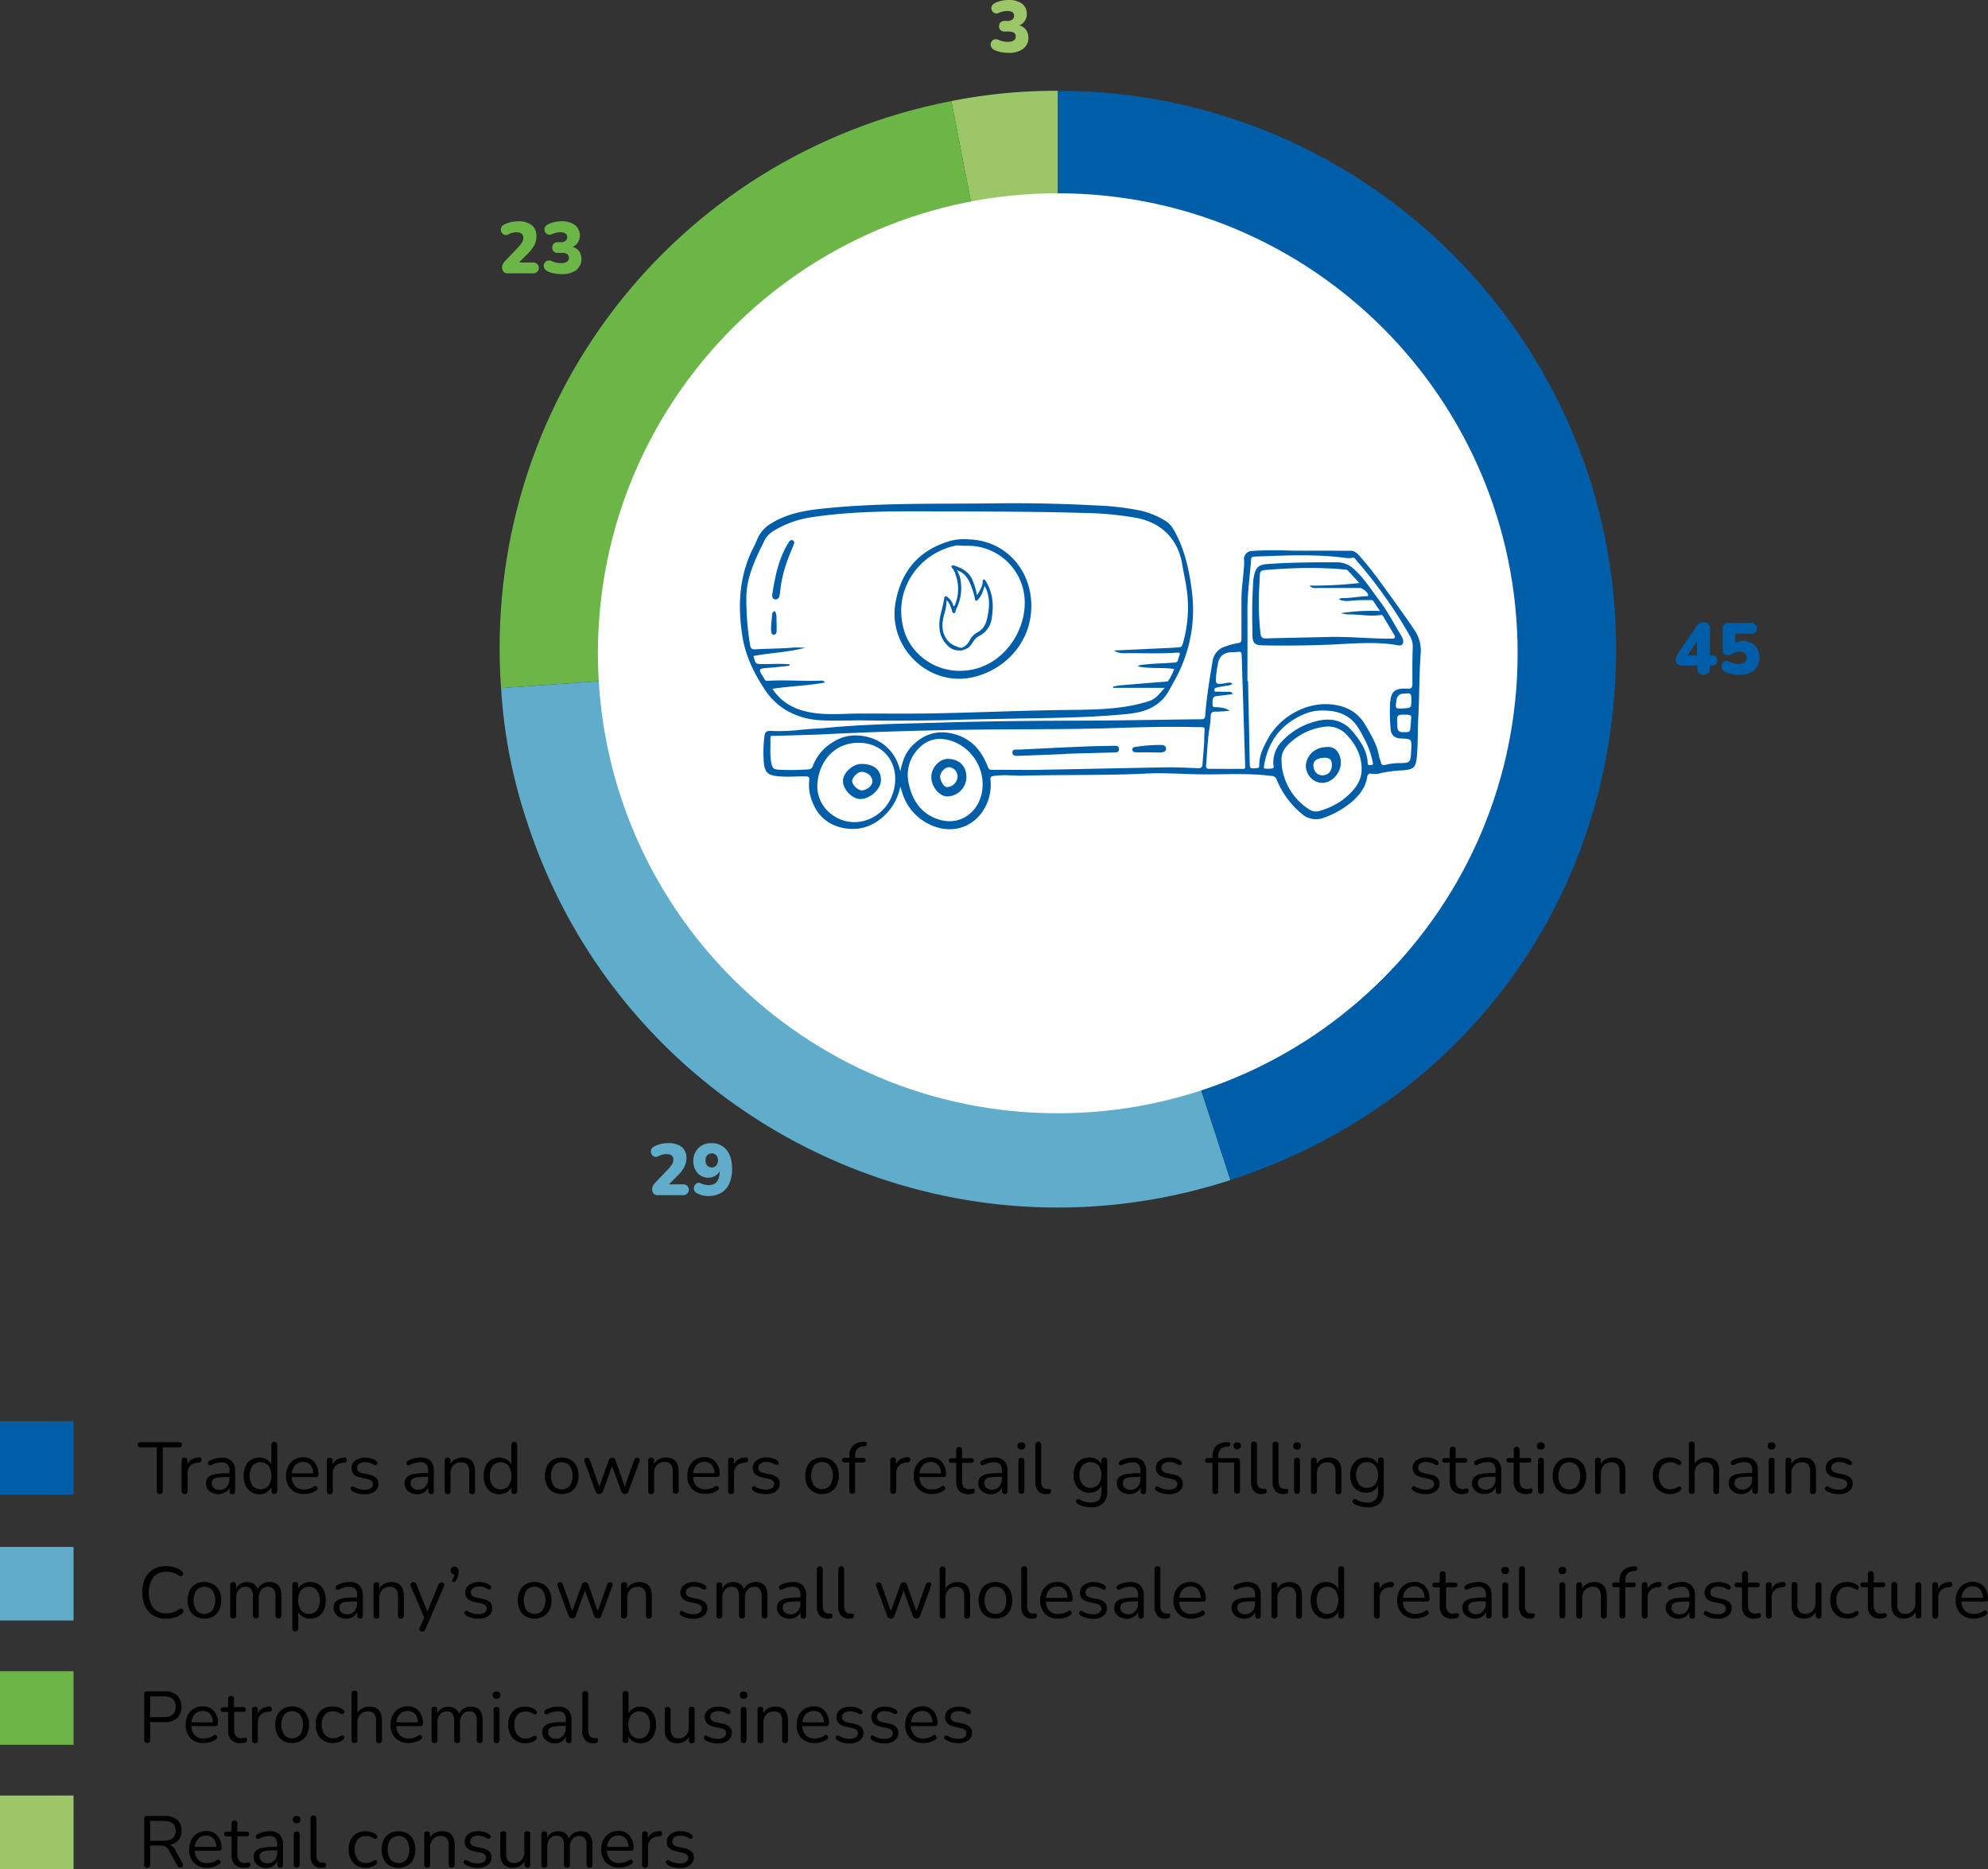 <svg id="Слой_1" data-name="Слой 1" xmlns="http://www.w3.org/2000/svg" viewBox="0 0 844.52 793.89"><rect x="0" y="0" width="844.52" height="793.89" fill="#333333" stroke="none"/><defs><style>.cls-1,.cls-6{fill:#005da7;}.cls-2,.cls-5{fill:#5faccb;}.cls-3{fill:#6cb648;}.cls-4{fill:#9cc769;}.cls-5,.cls-6{fill-rule:evenodd;}.cls-7{fill:#fff;}</style></defs><path d="M785.41,633.43a3.82,3.82,0,0,0,1.64-3.26,3.31,3.31,0,0,0-1-2.55,6.45,6.45,0,0,0-3-1.37l-2.8-.58c-1.53-.34-2.29-1.08-2.29-2.23a2.15,2.15,0,0,1,.9-1.79,4.27,4.27,0,0,1,2.62-.68,6.25,6.25,0,0,1,1.88.3,7.12,7.12,0,0,1,1.89.91l1,.08.48-.82-.47-.9a6.66,6.66,0,0,0-2.22-1.13,9.47,9.47,0,0,0-2.56-.35,6.85,6.85,0,0,0-4.25,1.23,3.93,3.93,0,0,0-1.62,3.28q0,3.1,3.83,3.95l2.81.61a4.27,4.27,0,0,1,1.85.79,1.74,1.74,0,0,1,.59,1.38,2.07,2.07,0,0,1-.9,1.76,4.51,4.51,0,0,1-2.65.64,8.67,8.67,0,0,1-2.24-.29,8.85,8.85,0,0,1-2.33-1,.9.9,0,0,0-1,0l-.42.84.55.88a8.1,8.1,0,0,0,2.6,1.16,11.26,11.26,0,0,0,2.8.36,7.26,7.26,0,0,0,4.35-1.19M761,633.26v-7.47a4.75,4.75,0,0,1,1.22-3.41,4.3,4.3,0,0,1,3.29-1.28,3.23,3.23,0,0,1,2.61,1,4.76,4.76,0,0,1,.82,3.07v8.12a1.13,1.13,0,0,0,1.26,1.3c.82,0,1.24-.44,1.24-1.3V625q0-5.93-5.34-5.93a6.51,6.51,0,0,0-3.06.71,4.86,4.86,0,0,0-2.1,2.13v-1.51a1.1,1.1,0,0,0-1.23-1.27c-.81,0-1.21.42-1.21,1.27v12.87c0,.86.41,1.3,1.24,1.3a1.13,1.13,0,0,0,1.26-1.3m-7.16-.12V620.51c0-.89-.42-1.33-1.26-1.33s-1.24.44-1.24,1.33v12.63c0,.9.41,1.35,1.24,1.35s1.26-.45,1.26-1.35m.37-19c0-1-.54-1.51-1.63-1.51s-1.64.5-1.64,1.51.54,1.55,1.64,1.55,1.63-.52,1.63-1.55m-16.5,17.75a2.65,2.65,0,0,1-.88-2.07,2.14,2.14,0,0,1,.57-1.56,3.67,3.67,0,0,1,2-.8,26.72,26.72,0,0,1,3.94-.23h1v.93a4.66,4.66,0,0,1-1.17,3.26,3.91,3.91,0,0,1-3,1.27,3.41,3.41,0,0,1-2.4-.8m4.85,1.92a4.8,4.8,0,0,0,1.81-2.1v1.51c0,.86.4,1.3,1.2,1.3s1.14-.44,1.14-1.3v-8.37a6.05,6.05,0,0,0-1.41-4.41,5.79,5.79,0,0,0-4.3-1.42,11.22,11.22,0,0,0-2.55.31,11.57,11.57,0,0,0-2.67,1l-.6.63v.8l.49.56.89-.11a10.63,10.63,0,0,1,2.26-.9,9.1,9.1,0,0,1,2.18-.27,3.29,3.29,0,0,1,2.51.84,4,4,0,0,1,.79,2.77v1h-1a26.81,26.81,0,0,0-5.36.42,5.11,5.11,0,0,0-2.81,1.37,3.77,3.77,0,0,0-.85,2.6,4.11,4.11,0,0,0,.71,2.34A4.87,4.87,0,0,0,736.9,634a6.05,6.05,0,0,0,2.76.61,5.27,5.27,0,0,0,2.86-.77m-22.61-.59v-7.47a4.7,4.7,0,0,1,1.22-3.41,4.3,4.3,0,0,1,3.29-1.28,3.2,3.2,0,0,1,2.6,1,4.7,4.7,0,0,1,.82,3.07v8.12a1.14,1.14,0,0,0,1.27,1.3c.82,0,1.23-.44,1.23-1.3V625q0-5.93-5.34-5.93a6.39,6.39,0,0,0-3,.7,4.84,4.84,0,0,0-2.08,2v-8.18a1.12,1.12,0,0,0-1.27-1.27,1.1,1.1,0,0,0-1.23,1.27v19.63c0,.86.41,1.3,1.23,1.3a1.14,1.14,0,0,0,1.27-1.3m-8.15,1a6.13,6.13,0,0,0,2.16-1.16l.45-.89-.48-.85-1,.11a5.37,5.37,0,0,1-3.24,1.11A4.37,4.37,0,0,1,706,631a6.5,6.5,0,0,1-1.27-4.24,6.26,6.26,0,0,1,1.27-4.22,4.52,4.52,0,0,1,3.61-1.46,5.69,5.69,0,0,1,1.59.24,5.61,5.61,0,0,1,1.65.87l1,.12.53-.83-.45-.93a6.42,6.42,0,0,0-2.19-1.16,8.36,8.36,0,0,0-2.31-.35,7,7,0,0,0-5.34,2.05,7.86,7.86,0,0,0-1.95,5.64,9.22,9.22,0,0,0,.88,4.15,6.37,6.37,0,0,0,2.52,2.74,7.35,7.35,0,0,0,3.89,1,7.78,7.78,0,0,0,2.28-.36m-31.64-1v-7.47a4.75,4.75,0,0,1,1.22-3.41,4.3,4.3,0,0,1,3.29-1.28,3.2,3.2,0,0,1,2.6,1,4.7,4.7,0,0,1,.82,3.07v8.12a1.14,1.14,0,0,0,1.27,1.3c.82,0,1.23-.44,1.23-1.3V625q0-5.93-5.34-5.93a6.5,6.5,0,0,0-3.05.71,4.81,4.81,0,0,0-2.1,2.13v-1.51a1.11,1.11,0,0,0-1.24-1.27c-.8,0-1.2.42-1.2,1.27v12.87c0,.86.41,1.3,1.23,1.3a1.14,1.14,0,0,0,1.27-1.3m-16.81-2.15a8,8,0,0,1,0-8.56,4.59,4.59,0,0,1,6.75,0,7.9,7.9,0,0,1,0,8.56,4.55,4.55,0,0,1-6.75,0m7.16,2.55A6.4,6.4,0,0,0,673,631a10.08,10.08,0,0,0,0-8.24,6.4,6.4,0,0,0-2.5-2.7,7.94,7.94,0,0,0-7.57,0,6.44,6.44,0,0,0-2.49,2.7,10.08,10.08,0,0,0,0,8.24,6.44,6.44,0,0,0,2.49,2.7,7.94,7.94,0,0,0,7.57,0m-14.67-.52V620.51c0-.89-.43-1.33-1.27-1.33s-1.23.44-1.23,1.33v12.63q0,1.35,1.23,1.35c.84,0,1.27-.45,1.27-1.35m.37-19c0-1-.55-1.51-1.64-1.51s-1.64.5-1.64,1.51.55,1.55,1.64,1.55,1.64-.52,1.64-1.55m-6.75,20.33a7,7,0,0,0,1-.23l.48-.43.14-.68-.18-.74-.47-.19-.71.12-1,.13a2.94,2.94,0,0,1-2.41-.91,4.12,4.12,0,0,1-.74-2.67v-7.63h3.89q1.08,0,1.08-1c0-.63-.36-.95-1.08-.95h-3.89v-3.55a1.25,1.25,0,1,0-2.5,0v3.55H641c-.72,0-1.08.32-1.08.95s.36,1,1.08,1H643v7.87a5.7,5.7,0,0,0,1.32,4.06,5.23,5.23,0,0,0,4,1.41,6.48,6.48,0,0,0,1.09-.11m-20.74-2.58a2.65,2.65,0,0,1-.88-2.07,2.14,2.14,0,0,1,.57-1.56,3.63,3.63,0,0,1,2-.8,26.82,26.82,0,0,1,3.94-.23h1v.93a4.66,4.66,0,0,1-1.17,3.26,3.93,3.93,0,0,1-3,1.27,3.37,3.37,0,0,1-2.39-.8m4.84,1.92a4.67,4.67,0,0,0,1.81-2.1v1.51c0,.86.4,1.3,1.2,1.3s1.15-.44,1.15-1.3v-8.37a6.05,6.05,0,0,0-1.41-4.41,5.81,5.81,0,0,0-4.3-1.42,11.09,11.09,0,0,0-2.55.31,11.24,11.24,0,0,0-2.67,1l-.6.63v.8l.49.56.88-.11a10.7,10.7,0,0,1,2.27-.9,9,9,0,0,1,2.18-.27,3.31,3.31,0,0,1,2.51.84,4,4,0,0,1,.79,2.77v1h-1a26.81,26.81,0,0,0-5.36.42,5.18,5.18,0,0,0-2.81,1.37,3.82,3.82,0,0,0-.84,2.6,4,4,0,0,0,.71,2.34A4.84,4.84,0,0,0,627.9,634a6.1,6.1,0,0,0,2.77.61,5.24,5.24,0,0,0,2.85-.77m-11.26.66a7.39,7.39,0,0,0,1-.23l.48-.43.14-.68-.19-.74-.46-.19-.71.12-1,.13a3,3,0,0,1-2.41-.91,4.18,4.18,0,0,1-.74-2.67v-7.63h3.89q1.08,0,1.08-1c0-.63-.36-.95-1.08-.95h-3.89v-3.55a1.11,1.11,0,0,0-1.23-1.27,1.12,1.12,0,0,0-1.27,1.27v3.55h-2.07c-.72,0-1.08.32-1.08.95s.36,1,1.08,1h2.07v7.87a5.66,5.66,0,0,0,1.33,4.06,5.2,5.2,0,0,0,4,1.41,6.59,6.59,0,0,0,1.1-.11m-12.4-1.08a3.82,3.82,0,0,0,1.64-3.26,3.31,3.31,0,0,0-1-2.55,6.46,6.46,0,0,0-3-1.37l-2.81-.58c-1.53-.34-2.29-1.08-2.29-2.23a2.15,2.15,0,0,1,.9-1.79,4.29,4.29,0,0,1,2.62-.68,6.31,6.31,0,0,1,1.89.3,7.22,7.22,0,0,1,1.88.91l1,.08.48-.82-.46-.9a6.66,6.66,0,0,0-2.22-1.13,9.55,9.55,0,0,0-2.57-.35,6.82,6.82,0,0,0-4.24,1.23,3.93,3.93,0,0,0-1.62,3.28c0,2.07,1.27,3.39,3.83,3.95l2.81.61a4.33,4.33,0,0,1,1.85.79,1.73,1.73,0,0,1,.58,1.38,2.08,2.08,0,0,1-.89,1.76,4.54,4.54,0,0,1-2.66.64,8.33,8.33,0,0,1-4.56-1.32.9.9,0,0,0-1,0l-.42.84.54.88a8.06,8.06,0,0,0,2.61,1.16,11.24,11.24,0,0,0,2.79.36,7.26,7.26,0,0,0,4.35-1.19m-32.59-2.95a6.86,6.86,0,0,1,0-8,4.26,4.26,0,0,1,3.39-1.46,4.33,4.33,0,0,1,3.43,1.46,6.86,6.86,0,0,1,0,8,4.28,4.28,0,0,1-3.43,1.48,4.21,4.21,0,0,1-3.39-1.48m8.81,8a7.06,7.06,0,0,0,1.71-5.18V620.39a1.24,1.24,0,1,0-2.47,0V622a4.8,4.8,0,0,0-2-2.16,6.27,6.27,0,0,0-3.12-.77,6.7,6.7,0,0,0-3.58.93,6,6,0,0,0-2.33,2.61,9.68,9.68,0,0,0,0,7.8,6.23,6.23,0,0,0,2.33,2.64,6.54,6.54,0,0,0,3.58,1,5.94,5.94,0,0,0,3.13-.82,5,5,0,0,0,2-2.24v2.66c0,3-1.49,4.57-4.45,4.57a9.84,9.84,0,0,1-2.44-.31,9.59,9.59,0,0,1-2.59-1.14l-.76-.07-.54.52-.11.74.54.66a9.33,9.33,0,0,0,2.83,1.22,13.08,13.08,0,0,0,3.19.38,6.77,6.77,0,0,0,5.05-1.73m-26.72-5.18v-7.47a4.75,4.75,0,0,1,1.22-3.41,4.32,4.32,0,0,1,3.29-1.28,3.22,3.22,0,0,1,2.61,1,4.76,4.76,0,0,1,.82,3.07v8.12a1.13,1.13,0,0,0,1.26,1.3c.83,0,1.24-.44,1.24-1.3V625q0-5.93-5.34-5.93a6.54,6.54,0,0,0-3.06.71,4.91,4.91,0,0,0-2.1,2.13v-1.51a1.1,1.1,0,0,0-1.23-1.27c-.8,0-1.21.42-1.21,1.27v12.87c0,.86.41,1.3,1.24,1.3a1.13,1.13,0,0,0,1.26-1.3m-7.16-.12V620.51c0-.89-.42-1.33-1.26-1.33s-1.24.44-1.24,1.33v12.63c0,.9.41,1.35,1.24,1.35s1.26-.45,1.26-1.35m.37-19c0-1-.54-1.51-1.63-1.51s-1.64.5-1.64,1.51.55,1.55,1.64,1.55,1.63-.52,1.63-1.55m-6.91,20.42.52-.08a1.09,1.09,0,0,0,1.05-1.2l-.14-.74-.47-.15-.44,0-.49,0c-1.75,0-2.62-1.11-2.62-3.31V613.63a1.12,1.12,0,0,0-1.27-1.27,1.1,1.1,0,0,0-1.23,1.27v15.74a5.75,5.75,0,0,0,1.17,3.9,4.24,4.24,0,0,0,3.39,1.35Zm-9.14,0,.53-.08a1.1,1.1,0,0,0,1.05-1.2l-.14-.74-.48-.15-.43,0-.5,0c-1.75,0-2.62-1.11-2.62-3.31V613.63a1.12,1.12,0,0,0-1.27-1.27,1.1,1.1,0,0,0-1.23,1.27v15.74a5.75,5.75,0,0,0,1.17,3.9,4.26,4.26,0,0,0,3.4,1.35Zm-9.38-20.42c0-1-.54-1.51-1.61-1.51s-1.6.5-1.6,1.51a1.61,1.61,0,0,0,3.21,0m-9.66,19.08v-12h6.76v11.86q0,1.35,1.26,1.35c.82,0,1.24-.45,1.24-1.35V620.66c0-.88-.42-1.32-1.24-1.32h-8v-.84a4.46,4.46,0,0,1,.8-2.84,3.51,3.51,0,0,1,2.62-1.14l.93-.06.57-.36.2-.7-.28-.67-.86-.21-.93.09q-5.55.46-5.55,6.2v.53h-2c-.72,0-1.08.32-1.08.95s.36,1,1.08,1h2v12c0,.86.41,1.3,1.23,1.3a1.14,1.14,0,0,0,1.27-1.3m-16.7.17a3.81,3.81,0,0,0,1.63-3.26,3.31,3.31,0,0,0-1-2.55,6.41,6.41,0,0,0-3-1.37l-2.81-.58c-1.52-.34-2.28-1.08-2.28-2.23a2.14,2.14,0,0,1,.89-1.79,4.32,4.32,0,0,1,2.63-.68,6.3,6.3,0,0,1,1.88.3,7.22,7.22,0,0,1,1.88.91l1,.08.48-.82-.46-.9a6.66,6.66,0,0,0-2.22-1.13,9.53,9.53,0,0,0-2.56-.35,6.85,6.85,0,0,0-4.25,1.23,3.93,3.93,0,0,0-1.62,3.28q0,3.1,3.83,3.95l2.81.61a4.27,4.27,0,0,1,1.85.79,1.74,1.74,0,0,1,.59,1.38,2.07,2.07,0,0,1-.9,1.76,4.53,4.53,0,0,1-2.65.64,8.67,8.67,0,0,1-2.24-.29,8.85,8.85,0,0,1-2.33-1,.9.9,0,0,0-1,0l-.42.84.54.88a8.15,8.15,0,0,0,2.61,1.16,11.24,11.24,0,0,0,2.79.36,7.31,7.31,0,0,0,4.36-1.19m-23-1.5a2.68,2.68,0,0,1-.88-2.07,2.14,2.14,0,0,1,.57-1.56,3.67,3.67,0,0,1,2-.8,26.72,26.72,0,0,1,3.94-.23h.95v.93a4.66,4.66,0,0,1-1.17,3.26,3.91,3.91,0,0,1-3,1.27,3.41,3.41,0,0,1-2.4-.8m4.85,1.92a4.8,4.8,0,0,0,1.81-2.1v1.51c0,.86.4,1.3,1.2,1.3s1.14-.44,1.14-1.3v-8.37a6.09,6.09,0,0,0-1.4-4.41,5.83,5.83,0,0,0-4.31-1.42,11.22,11.22,0,0,0-2.55.31,11.57,11.57,0,0,0-2.67,1l-.6.63v.8l.49.56.89-.11a10.84,10.84,0,0,1,2.26-.9,9.16,9.16,0,0,1,2.18-.27,3.29,3.29,0,0,1,2.51.84,4,4,0,0,1,.79,2.77v1h-1a26.81,26.81,0,0,0-5.36.42,5.15,5.15,0,0,0-2.81,1.37,3.82,3.82,0,0,0-.85,2.6,4.11,4.11,0,0,0,.71,2.34A4.87,4.87,0,0,0,477,634a6.05,6.05,0,0,0,2.76.61,5.27,5.27,0,0,0,2.86-.77m-22.8-3.37a6.9,6.9,0,0,1,0-8,4.72,4.72,0,0,1,6.83,0,6.9,6.9,0,0,1,0,8,4.68,4.68,0,0,1-6.83,0m8.81,8a7,7,0,0,0,1.72-5.18V620.39a1.24,1.24,0,1,0-2.47,0V622a4.77,4.77,0,0,0-2-2.16,6.21,6.21,0,0,0-3.11-.77,6.67,6.67,0,0,0-3.58.93,6.07,6.07,0,0,0-2.34,2.61,9.79,9.79,0,0,0,0,7.8,6.32,6.32,0,0,0,2.34,2.64,6.51,6.51,0,0,0,3.58,1,6,6,0,0,0,3.13-.82,4.92,4.92,0,0,0,2-2.24v2.66q0,4.57-4.44,4.57a9.78,9.78,0,0,1-2.44-.31,9.46,9.46,0,0,1-2.59-1.14l-.76-.07-.54.52-.11.74.54.66a9.27,9.27,0,0,0,2.82,1.22,13.16,13.16,0,0,0,3.2.38,6.76,6.76,0,0,0,5-1.73m-23.68-3.84.52-.08a1.09,1.09,0,0,0,1.05-1.2l-.14-.74-.48-.15-.43,0-.49,0c-1.75,0-2.63-1.11-2.63-3.31V613.63a1.25,1.25,0,1,0-2.5,0v15.74a5.7,5.7,0,0,0,1.18,3.9,4.24,4.24,0,0,0,3.39,1.35Zm-9.76-1.46V620.51c0-.89-.42-1.33-1.26-1.33s-1.24.44-1.24,1.33v12.63c0,.9.41,1.35,1.24,1.35s1.26-.45,1.26-1.35m.37-19c0-1-.54-1.51-1.63-1.51s-1.64.5-1.64,1.51.55,1.55,1.64,1.55,1.63-.52,1.63-1.55M419,631.93a2.65,2.65,0,0,1-.88-2.07,2.14,2.14,0,0,1,.57-1.56,3.67,3.67,0,0,1,2-.8,26.72,26.72,0,0,1,3.94-.23h.95v.93a4.66,4.66,0,0,1-1.17,3.26,3.91,3.91,0,0,1-3,1.27,3.41,3.41,0,0,1-2.4-.8m4.85,1.92a4.8,4.8,0,0,0,1.81-2.1v1.51c0,.86.4,1.3,1.2,1.3s1.14-.44,1.14-1.3v-8.37a6.05,6.05,0,0,0-1.41-4.41,5.77,5.77,0,0,0-4.3-1.42,11.22,11.22,0,0,0-2.55.31,11.57,11.57,0,0,0-2.67,1l-.6.63v.8l.49.56.89-.11a10.63,10.63,0,0,1,2.26-.9,9.1,9.1,0,0,1,2.18-.27,3.29,3.29,0,0,1,2.51.84,4,4,0,0,1,.79,2.77v1h-1a26.81,26.81,0,0,0-5.36.42,5.15,5.15,0,0,0-2.81,1.37,3.77,3.77,0,0,0-.85,2.6,4.11,4.11,0,0,0,.71,2.34,4.87,4.87,0,0,0,1.93,1.65,6.05,6.05,0,0,0,2.76.61,5.27,5.27,0,0,0,2.86-.77m-11.27.66a7,7,0,0,0,1-.23l.48-.43.14-.68-.18-.74-.47-.19-.71.12-1,.13a2.94,2.94,0,0,1-2.41-.91,4.12,4.12,0,0,1-.74-2.67v-7.63h3.89q1.08,0,1.08-1c0-.63-.36-.95-1.08-.95H408.7v-3.55a1.25,1.25,0,1,0-2.5,0v3.55h-2.07c-.72,0-1.08.32-1.08.95s.36,1,1.08,1h2.07v7.87a5.7,5.7,0,0,0,1.32,4.06,5.23,5.23,0,0,0,4,1.41,6.48,6.48,0,0,0,1.09-.11m-14.08-12.33a5.61,5.61,0,0,1,1.2,3.55h-9.11a5.82,5.82,0,0,1,1.45-3.49,4.34,4.34,0,0,1,3.36-1.33,3.87,3.87,0,0,1,3.1,1.27m0,12a7.65,7.65,0,0,0,2.42-1.15,1.17,1.17,0,0,0,.63-1l-.49-.85a1.12,1.12,0,0,0-1.19.19,6.46,6.46,0,0,1-2,.94,8.74,8.74,0,0,1-2.06.26,5.14,5.14,0,0,1-3.77-1.34,5.64,5.64,0,0,1-1.48-3.91H400.8c.71,0,1.08-.31,1.08-1a7.88,7.88,0,0,0-1.73-5.39,6.06,6.06,0,0,0-4.79-2,7.22,7.22,0,0,0-3.75,1,6.76,6.76,0,0,0-2.54,2.75,8.68,8.68,0,0,0-.93,4.09,7.68,7.68,0,0,0,2.07,5.66,7.55,7.55,0,0,0,5.62,2.09,10.25,10.25,0,0,0,2.73-.4m-17.83-1v-7.47a4.35,4.35,0,0,1,1.11-3.16,5,5,0,0,1,3.24-1.35l.5-.06q1.2-.12,1.11-1.2c-.05-.72-.39-1-1.05-1a6.52,6.52,0,0,0-3.09.81,4.57,4.57,0,0,0-1.91,2.18v-1.63a1.11,1.11,0,0,0-1.24-1.27c-.8,0-1.2.42-1.2,1.27v12.87a1.27,1.27,0,1,0,2.53,0m-17.47,0v-12h3.33q1.08,0,1.08-1c0-.63-.36-.95-1.08-.95h-3.33v-.84a4.33,4.33,0,0,1,.85-2.9,3.88,3.88,0,0,1,2.73-1.14l.71-.06.62-.34.2-.7-.26-.66-.81-.25-.89.1c-3.77.33-5.65,2.41-5.65,6.26v.53h-2c-.71,0-1.08.32-1.08.95s.37,1,1.08,1h2v12c0,.86.41,1.3,1.23,1.3a1.14,1.14,0,0,0,1.27-1.3m-17.46-2.15a8,8,0,0,1,0-8.56,4.59,4.59,0,0,1,6.75,0,7.9,7.9,0,0,1,0,8.56,4.55,4.55,0,0,1-6.75,0m7.16,2.55a6.4,6.4,0,0,0,2.5-2.7,10,10,0,0,0,0-8.24A6.4,6.4,0,0,0,353,620a7.94,7.94,0,0,0-7.57,0,6.51,6.51,0,0,0-2.49,2.7,10.08,10.08,0,0,0,0,8.24,6.51,6.51,0,0,0,2.49,2.7,7.94,7.94,0,0,0,7.57,0m-23.41-.23a3.82,3.82,0,0,0,1.64-3.26,3.31,3.31,0,0,0-1-2.55,6.46,6.46,0,0,0-3-1.37l-2.81-.58c-1.53-.34-2.29-1.08-2.29-2.23a2.15,2.15,0,0,1,.9-1.79,4.29,4.29,0,0,1,2.62-.68,6.25,6.25,0,0,1,1.88.3,7.12,7.12,0,0,1,1.89.91l1,.08.48-.82-.46-.9a6.62,6.62,0,0,0-2.23-1.13,9.42,9.42,0,0,0-2.56-.35,6.82,6.82,0,0,0-4.24,1.23,3.93,3.93,0,0,0-1.62,3.28q0,3.1,3.82,3.95l2.81.61a4.27,4.27,0,0,1,1.85.79,1.71,1.71,0,0,1,.59,1.38,2.08,2.08,0,0,1-.89,1.76,4.56,4.56,0,0,1-2.66.64,8.72,8.72,0,0,1-2.24-.29,9,9,0,0,1-2.33-1,.9.9,0,0,0-1,0l-.41.84.54.88a8.1,8.1,0,0,0,2.6,1.16,11.26,11.26,0,0,0,2.8.36,7.26,7.26,0,0,0,4.35-1.19m-17.77-.17v-7.47a4.35,4.35,0,0,1,1.11-3.16,5,5,0,0,1,3.24-1.35l.49-.06q1.22-.12,1.11-1.2t-1.05-1a6.48,6.48,0,0,0-3.08.81,4.54,4.54,0,0,0-1.92,2.18v-1.63a1.1,1.1,0,0,0-1.23-1.27c-.8,0-1.2.42-1.2,1.27v12.87a1.27,1.27,0,1,0,2.53,0m-9.5-11.08a5.61,5.61,0,0,1,1.19,3.55h-9.1a5.76,5.76,0,0,1,1.45-3.49,4.34,4.34,0,0,1,3.36-1.33,3.89,3.89,0,0,1,3.1,1.27m0,12a7.6,7.6,0,0,0,2.43-1.15,1.17,1.17,0,0,0,.63-1l-.49-.85a1.12,1.12,0,0,0-1.19.19,6.46,6.46,0,0,1-2,.94,8.76,8.76,0,0,1-2.07.26,5.13,5.13,0,0,1-3.76-1.34,5.64,5.64,0,0,1-1.48-3.91h10.21c.72,0,1.08-.31,1.08-1a7.88,7.88,0,0,0-1.72-5.39,6.06,6.06,0,0,0-4.79-2,7.22,7.22,0,0,0-3.75,1,6.85,6.85,0,0,0-2.55,2.75,8.8,8.8,0,0,0-.92,4.09,7.68,7.68,0,0,0,2.07,5.66,7.54,7.54,0,0,0,5.61,2.09,10.13,10.13,0,0,0,2.73-.4m-24.52-1v-7.47a4.75,4.75,0,0,1,1.22-3.41,4.3,4.3,0,0,1,3.29-1.28,3.2,3.2,0,0,1,2.6,1,4.7,4.7,0,0,1,.82,3.07v8.12a1.14,1.14,0,0,0,1.27,1.3c.82,0,1.23-.44,1.23-1.3V625q0-5.93-5.34-5.93a6.5,6.5,0,0,0-3.05.71,4.81,4.81,0,0,0-2.1,2.13v-1.51a1.11,1.11,0,0,0-1.24-1.27c-.8,0-1.2.42-1.2,1.27v12.87c0,.86.41,1.3,1.24,1.3a1.13,1.13,0,0,0,1.26-1.3m-21.7.12L260,622.7l3.89,10.68a1.53,1.53,0,0,0,1.54,1.18,1.63,1.63,0,0,0,1.58-1.18l4.6-12.5a1.63,1.63,0,0,0,.06-1.22.92.92,0,0,0-1-.54l-.76.2-.5.76-4,11.36-4-11.3a1.37,1.37,0,0,0-1.36-1,1.38,1.38,0,0,0-1.39,1l-4.07,11.27-4-11.27-.48-.8-.76-.22a1.15,1.15,0,0,0-1,.48,1.35,1.35,0,0,0,0,1.28l4.6,12.5a1.64,1.64,0,0,0,3.15,0m-20.85-2.27a8,8,0,0,1,0-8.56,4.58,4.58,0,0,1,6.74,0,7.85,7.85,0,0,1,0,8.56,4.54,4.54,0,0,1-6.74,0m7.16,2.55a6.46,6.46,0,0,0,2.5-2.7,10.08,10.08,0,0,0,0-8.24,6.46,6.46,0,0,0-2.5-2.7,8,8,0,0,0-7.58,0,6.42,6.42,0,0,0-2.48,2.7,10.08,10.08,0,0,0,0,8.24,6.42,6.42,0,0,0,2.48,2.7,8,8,0,0,0,7.58,0m-33.12-2.55a8,8,0,0,1,0-8.56,4.58,4.58,0,0,1,6.74,0,7.85,7.85,0,0,1,0,8.56,4.54,4.54,0,0,1-6.74,0m5.95,2.72a5,5,0,0,0,2-2.18v1.61c0,.86.41,1.3,1.23,1.3s1.24-.44,1.24-1.3V613.63a1.25,1.25,0,1,0-2.5,0V622a4.83,4.83,0,0,0-2-2.13,6.12,6.12,0,0,0-3.1-.77,6.41,6.41,0,0,0-3.5.94,6.22,6.22,0,0,0-2.32,2.68,9.83,9.83,0,0,0-.81,4.16,9.71,9.71,0,0,0,.81,4.12,6.15,6.15,0,0,0,5.82,3.66,6,6,0,0,0,3.1-.79m-23.84-.57v-7.47a4.75,4.75,0,0,1,1.22-3.41,4.3,4.3,0,0,1,3.29-1.28,3.2,3.2,0,0,1,2.6,1,4.7,4.7,0,0,1,.82,3.07v8.12a1.14,1.14,0,0,0,1.27,1.3c.82,0,1.23-.44,1.23-1.3V625q0-5.93-5.34-5.93a6.5,6.5,0,0,0-3,.71,4.81,4.81,0,0,0-2.1,2.13v-1.51a1.11,1.11,0,0,0-1.24-1.27c-.8,0-1.2.42-1.2,1.27v12.87c0,.86.41,1.3,1.24,1.3a1.13,1.13,0,0,0,1.26-1.3m-16.13-1.33a2.65,2.65,0,0,1-.88-2.07,2.14,2.14,0,0,1,.57-1.56,3.67,3.67,0,0,1,2-.8,26.72,26.72,0,0,1,3.94-.23h.95v.93a4.66,4.66,0,0,1-1.17,3.26,3.91,3.91,0,0,1-3,1.27,3.41,3.41,0,0,1-2.4-.8m4.85,1.92a4.71,4.71,0,0,0,1.8-2.1v1.51c0,.86.41,1.3,1.21,1.3s1.14-.44,1.14-1.3v-8.37a6.05,6.05,0,0,0-1.41-4.41,5.79,5.79,0,0,0-4.3-1.42,11.22,11.22,0,0,0-2.55.31,11.57,11.57,0,0,0-2.67,1l-.6.63v.8l.49.56.89-.11a10.63,10.63,0,0,1,2.26-.9,9.1,9.1,0,0,1,2.18-.27,3.29,3.29,0,0,1,2.51.84,4,4,0,0,1,.79,2.77v1h-1a26.81,26.81,0,0,0-5.36.42,5.15,5.15,0,0,0-2.81,1.37,3.77,3.77,0,0,0-.85,2.6,4.11,4.11,0,0,0,.71,2.34,4.87,4.87,0,0,0,1.93,1.65,6,6,0,0,0,2.76.61,5.27,5.27,0,0,0,2.86-.77m-21-.42a3.82,3.82,0,0,0,1.64-3.26,3.31,3.31,0,0,0-1-2.55,6.46,6.46,0,0,0-3-1.37l-2.81-.58c-1.53-.34-2.29-1.08-2.29-2.23a2.15,2.15,0,0,1,.9-1.79,4.29,4.29,0,0,1,2.62-.68,6.31,6.31,0,0,1,1.89.3,7.22,7.22,0,0,1,1.88.91l1,.08.48-.82-.46-.9a6.66,6.66,0,0,0-2.22-1.13,9.55,9.55,0,0,0-2.57-.35,6.82,6.82,0,0,0-4.24,1.23,3.93,3.93,0,0,0-1.62,3.28c0,2.07,1.27,3.39,3.83,3.95l2.8.61a4.32,4.32,0,0,1,1.86.79,1.77,1.77,0,0,1,.58,1.38,2.08,2.08,0,0,1-.89,1.76,4.54,4.54,0,0,1-2.66.64,8.33,8.33,0,0,1-4.56-1.32.9.9,0,0,0-1,0l-.42.84.54.88a8.06,8.06,0,0,0,2.61,1.16,11.24,11.24,0,0,0,2.79.36,7.26,7.26,0,0,0,4.35-1.19m-17.78-.17v-7.47a4.31,4.31,0,0,1,1.12-3.16,5,5,0,0,1,3.24-1.35l.49-.06q1.2-.12,1.11-1.2t-1.05-1a6.48,6.48,0,0,0-3.08.81,4.54,4.54,0,0,0-1.92,2.18v-1.63a1.1,1.1,0,0,0-1.23-1.27c-.81,0-1.21.42-1.21,1.27v12.87a1.27,1.27,0,1,0,2.53,0m-9.49-11.08a5.61,5.61,0,0,1,1.19,3.55h-9.11a5.83,5.83,0,0,1,1.46-3.49,4.34,4.34,0,0,1,3.36-1.33,3.89,3.89,0,0,1,3.1,1.27m0,12a7.6,7.6,0,0,0,2.43-1.15,1.17,1.17,0,0,0,.63-1l-.5-.85a1.11,1.11,0,0,0-1.18.19,6.46,6.46,0,0,1-2,.94,8.76,8.76,0,0,1-2.07.26,5.13,5.13,0,0,1-3.76-1.34,5.7,5.7,0,0,1-1.49-3.91h10.22c.72,0,1.08-.31,1.08-1a7.88,7.88,0,0,0-1.73-5.39,6,6,0,0,0-4.78-2,7.22,7.22,0,0,0-3.75,1,6.85,6.85,0,0,0-2.55,2.75,8.68,8.68,0,0,0-.92,4.09,7.68,7.68,0,0,0,2.06,5.66,7.56,7.56,0,0,0,5.62,2.09,10.13,10.13,0,0,0,2.73-.4m-24.63-3.11a8,8,0,0,1,0-8.56,4.59,4.59,0,0,1,6.75,0,7.9,7.9,0,0,1,0,8.56,4.55,4.55,0,0,1-6.75,0m6,2.72a5,5,0,0,0,2-2.18v1.61c0,.86.41,1.3,1.23,1.3s1.24-.44,1.24-1.3V613.63a1.25,1.25,0,1,0-2.5,0V622a4.87,4.87,0,0,0-2-2.13,6.17,6.17,0,0,0-3.1-.77,6.44,6.44,0,0,0-3.51.94,6.14,6.14,0,0,0-2.31,2.68,9.68,9.68,0,0,0-.82,4.16,9.56,9.56,0,0,0,.82,4.12,6.25,6.25,0,0,0,2.31,2.7,6.37,6.37,0,0,0,3.51,1,6.08,6.08,0,0,0,3.1-.79m-22.45-1.9a2.67,2.67,0,0,1-.87-2.07,2.14,2.14,0,0,1,.57-1.56,3.63,3.63,0,0,1,2-.8,26.72,26.72,0,0,1,3.94-.23h1v.93a4.66,4.66,0,0,1-1.18,3.26,3.91,3.91,0,0,1-3,1.27,3.41,3.41,0,0,1-2.4-.8m4.85,1.92a4.67,4.67,0,0,0,1.81-2.1v1.51c0,.86.4,1.3,1.2,1.3s1.15-.44,1.15-1.3v-8.37a6.05,6.05,0,0,0-1.41-4.41,5.82,5.82,0,0,0-4.31-1.42,11.07,11.07,0,0,0-2.54.31,11.24,11.24,0,0,0-2.67,1l-.61.63v.8l.5.56.88-.11a10.7,10.7,0,0,1,2.27-.9,9.08,9.08,0,0,1,2.17-.27,3.32,3.32,0,0,1,2.52.84,4,4,0,0,1,.79,2.77v1h-1a26.88,26.88,0,0,0-5.36.42,5.18,5.18,0,0,0-2.81,1.37,3.82,3.82,0,0,0-.84,2.6,4,4,0,0,0,.71,2.34A4.84,4.84,0,0,0,90,634a6.1,6.1,0,0,0,2.77.61,5.24,5.24,0,0,0,2.85-.77m-15.94-.59v-7.47a4.35,4.35,0,0,1,1.11-3.16A5,5,0,0,1,84,621.28l.5-.06q1.2-.12,1.11-1.2t-1-1a6.52,6.52,0,0,0-3.09.81A4.57,4.57,0,0,0,79.59,622v-1.63a1.11,1.11,0,0,0-1.24-1.27c-.8,0-1.2.42-1.2,1.27v12.87a1.27,1.27,0,1,0,2.53,0m-10.53,0V614.77H76.1q1.17,0,1.17-1.11t-1.17-1.08H59.65c-.78,0-1.18.36-1.18,1.08s.4,1.11,1.18,1.11h6.94v18.46c0,.88.43,1.33,1.27,1.33a1.16,1.16,0,0,0,1.29-1.33"/><path d="M841.18,675.09a5.64,5.64,0,0,1,1.18,3.54h-9.1a5.79,5.79,0,0,1,1.45-3.49,4.37,4.37,0,0,1,3.36-1.32,3.89,3.89,0,0,1,3.11,1.27m0,12a7.63,7.63,0,0,0,2.42-1.14,1.18,1.18,0,0,0,.63-1l-.49-.85a1.1,1.1,0,0,0-1.19.19,6.46,6.46,0,0,1-2,.94,8.76,8.76,0,0,1-2.07.26,5.13,5.13,0,0,1-3.76-1.34,5.64,5.64,0,0,1-1.48-3.91h10.21c.72,0,1.08-.32,1.08-.95a7.81,7.81,0,0,0-1.73-5.39,6,6,0,0,0-4.78-2,7.13,7.13,0,0,0-3.75,1,6.85,6.85,0,0,0-2.55,2.75,8.76,8.76,0,0,0-.92,4.08,7.69,7.69,0,0,0,2.06,5.67,7.58,7.58,0,0,0,5.62,2.09,9.9,9.9,0,0,0,2.74-.41m-17.83-1V678.7a4.39,4.39,0,0,1,1.11-3.17,4.89,4.89,0,0,1,3.24-1.34l.49-.06c.81-.08,1.18-.48,1.12-1.21s-.4-1-1.05-1a6.61,6.61,0,0,0-3.09.82,4.57,4.57,0,0,0-1.91,2.18v-1.64a1.1,1.1,0,0,0-1.24-1.26q-1.2,0-1.2,1.26v12.88a1.27,1.27,0,1,0,2.53,0m-11.65.63a5.08,5.08,0,0,0,2-2.09v1.46q0,1.29,1.23,1.29c.8,0,1.21-.43,1.21-1.29V673.29a1.25,1.25,0,1,0-2.5,0v7.47a4.81,4.81,0,0,1-1.21,3.42,4.09,4.09,0,0,1-3.12,1.27,3.18,3.18,0,0,1-2.57-1,4.48,4.48,0,0,1-.82-3v-8.24a1.12,1.12,0,0,0-1.27-1.26,1.1,1.1,0,0,0-1.23,1.26v8.28q0,6,5.4,6a5.82,5.82,0,0,0,2.89-.73m-11.89.62a5.46,5.46,0,0,0,1-.24l.48-.43.14-.68-.18-.74-.47-.18-.71.12-1,.12a2.91,2.91,0,0,1-2.41-.91,4.08,4.08,0,0,1-.74-2.66v-7.63h3.89c.71,0,1.08-.33,1.08-1s-.37-1-1.08-1h-3.89v-3.56a1.25,1.25,0,1,0-2.5,0v3.56h-2.07c-.72,0-1.08.31-1.08,1s.36,1,1.08,1h2.07v7.87a5.7,5.7,0,0,0,1.32,4.06,5.24,5.24,0,0,0,4,1.41,6.38,6.38,0,0,0,1.09-.11m-12.76-.25a6.3,6.3,0,0,0,2.16-1.16l.45-.9-.48-.84-1,.1a5.28,5.28,0,0,1-1.65.87,5.36,5.36,0,0,1-1.59.25,4.37,4.37,0,0,1-3.61-1.56,6.52,6.52,0,0,1-1.27-4.24,6.24,6.24,0,0,1,1.27-4.22A4.49,4.49,0,0,1,785,674a5.37,5.37,0,0,1,3.24,1.11l1,.13.52-.84-.45-.92a6.25,6.25,0,0,0-2.19-1.16,8.07,8.07,0,0,0-2.32-.35,7,7,0,0,0-5.34,2,7.89,7.89,0,0,0-1.94,5.63,9.23,9.23,0,0,0,.88,4.16,6.47,6.47,0,0,0,2.51,2.74,7.47,7.47,0,0,0,3.89,1,7.8,7.8,0,0,0,2.29-.36m-17.76-.37a5,5,0,0,0,2-2.09v1.46c0,.86.41,1.29,1.24,1.29s1.2-.43,1.2-1.29V673.29a1.1,1.1,0,0,0-1.23-1.26,1.12,1.12,0,0,0-1.27,1.26v7.47a4.8,4.8,0,0,1-1.2,3.42,4.09,4.09,0,0,1-3.12,1.27,3.18,3.18,0,0,1-2.57-1,4.48,4.48,0,0,1-.82-3v-8.24a1.12,1.12,0,0,0-1.27-1.26,1.1,1.1,0,0,0-1.23,1.26v8.28c0,4,1.79,6,5.4,6a5.82,5.82,0,0,0,2.89-.73m-16.72-.63V678.7a4.39,4.39,0,0,1,1.11-3.17,4.89,4.89,0,0,1,3.24-1.34l.49-.06c.81-.08,1.18-.48,1.12-1.21s-.4-1-1-1a6.61,6.61,0,0,0-3.09.82,4.57,4.57,0,0,0-1.91,2.18v-1.64a1.1,1.1,0,0,0-1.24-1.26q-1.2,0-1.2,1.26v12.88a1.27,1.27,0,1,0,2.53,0m-6.22,1.25a6,6,0,0,0,1-.24l.48-.43.14-.68-.19-.74-.46-.18-.71.12-1,.12a2.93,2.93,0,0,1-2.41-.91,4.13,4.13,0,0,1-.74-2.66v-7.63h3.89q1.08,0,1.08-1c0-.64-.36-1-1.08-1h-3.89v-3.56a1.1,1.1,0,0,0-1.23-1.26,1.12,1.12,0,0,0-1.27,1.26v3.56H737.9c-.71,0-1.08.31-1.08,1s.37,1,1.08,1H740v7.87a5.66,5.66,0,0,0,1.33,4.06,5.22,5.22,0,0,0,4,1.41,6.59,6.59,0,0,0,1.1-.11M734,686.34a3.83,3.83,0,0,0,1.64-3.26,3.31,3.31,0,0,0-1-2.55,6.45,6.45,0,0,0-3-1.37l-2.81-.58c-1.52-.34-2.28-1.08-2.28-2.23a2.12,2.12,0,0,1,.89-1.79,4.32,4.32,0,0,1,2.63-.68,6.56,6.56,0,0,1,1.88.29,7,7,0,0,1,1.88.92l1,.07.49-.81-.47-.9a6.66,6.66,0,0,0-2.22-1.13A9.09,9.09,0,0,0,730,672a6.85,6.85,0,0,0-4.25,1.23,3.91,3.91,0,0,0-1.62,3.28q0,3.1,3.83,3.95l2.81.61a4.27,4.27,0,0,1,1.85.79,1.73,1.73,0,0,1,.59,1.37,2,2,0,0,1-.9,1.76,4.52,4.52,0,0,1-2.65.65,9.12,9.12,0,0,1-2.24-.29,8.85,8.85,0,0,1-2.33-1,.9.9,0,0,0-1,0l-.42.84.54.88a8.48,8.48,0,0,0,2.61,1.16,11.26,11.26,0,0,0,2.8.36,7.28,7.28,0,0,0,4.35-1.19m-23-1.5a2.69,2.69,0,0,1-.87-2.07,2.11,2.11,0,0,1,.57-1.56,3.6,3.6,0,0,1,2-.8,26.72,26.72,0,0,1,3.94-.23h1v.92a4.65,4.65,0,0,1-1.18,3.26,3.89,3.89,0,0,1-3,1.28,3.41,3.41,0,0,1-2.4-.8m4.85,1.91a4.6,4.6,0,0,0,1.81-2.09v1.51q0,1.29,1.2,1.29t1.14-1.29V677.8a6,6,0,0,0-1.4-4.41,5.82,5.82,0,0,0-4.31-1.42,11.33,11.33,0,0,0-5.21,1.29l-.61.64v.8l.5.55.88-.11a10,10,0,0,1,2.27-.89,8.54,8.54,0,0,1,2.17-.27,3.33,3.33,0,0,1,2.52.84,4,4,0,0,1,.79,2.77v.95h-1a26.81,26.81,0,0,0-5.36.42,5.18,5.18,0,0,0-2.81,1.37,3.8,3.8,0,0,0-.84,2.6,4,4,0,0,0,.71,2.34,4.84,4.84,0,0,0,1.92,1.65,6.23,6.23,0,0,0,2.77.61,5.16,5.16,0,0,0,2.85-.78m-15.95-.58V678.7a4.39,4.39,0,0,1,1.12-3.17,4.89,4.89,0,0,1,3.24-1.34l.49-.06c.8-.08,1.17-.48,1.11-1.21s-.39-1-1-1a6.6,6.6,0,0,0-3.08.82,4.54,4.54,0,0,0-1.92,2.18v-1.64a1.1,1.1,0,0,0-1.23-1.26c-.81,0-1.21.42-1.21,1.26v12.88a1.27,1.27,0,1,0,2.53,0m-9.5,0v-12h3.33q1.08,0,1.08-1c0-.64-.36-1-1.08-1h-3.33v-.84a4.33,4.33,0,0,1,.85-2.9,3.82,3.82,0,0,1,2.73-1.14l.71-.07.62-.34.2-.69-.27-.66-.8-.25-.89.09q-5.65.49-5.65,6.27v.53h-2c-.72,0-1.08.31-1.08,1s.36,1,1.08,1h2v12q0,1.29,1.23,1.29a1.13,1.13,0,0,0,1.27-1.29m-18.34,0V678.7a4.73,4.73,0,0,1,1.22-3.41,4.31,4.31,0,0,1,3.29-1.29,3.24,3.24,0,0,1,2.61,1,4.76,4.76,0,0,1,.81,3.07v8.12a1.13,1.13,0,0,0,1.27,1.29c.83,0,1.24-.43,1.24-1.29v-8.28c0-3.95-1.79-5.92-5.35-5.92a6.38,6.38,0,0,0-3.05.71,4.86,4.86,0,0,0-2.1,2.13v-1.52a1.1,1.1,0,0,0-1.23-1.26c-.81,0-1.21.42-1.21,1.26v12.88c0,.86.41,1.29,1.24,1.29a1.13,1.13,0,0,0,1.26-1.29m-7.16-.12V673.42c0-.89-.42-1.33-1.27-1.33s-1.23.44-1.23,1.33v12.63q0,1.35,1.23,1.35c.85,0,1.27-.45,1.27-1.35m.37-19c0-1-.55-1.51-1.64-1.51s-1.63.5-1.63,1.51.55,1.55,1.63,1.55,1.64-.52,1.64-1.55m-14.88,20.42.53-.08a1.09,1.09,0,0,0,1-1.2l-.14-.74-.48-.16-.43,0-.5,0c-1.75,0-2.62-1.1-2.62-3.3V666.53a1.12,1.12,0,0,0-1.27-1.26,1.1,1.1,0,0,0-1.23,1.26v15.75a5.75,5.75,0,0,0,1.17,3.9,4.26,4.26,0,0,0,3.4,1.35Zm-9.75-1.46V673.42c0-.89-.43-1.33-1.27-1.33s-1.23.44-1.23,1.33v12.63q0,1.35,1.23,1.35c.84,0,1.27-.45,1.27-1.35m.37-19c0-1-.55-1.51-1.64-1.51s-1.63.5-1.63,1.51.54,1.55,1.63,1.55,1.64-.52,1.64-1.55m-16.5,17.75a2.7,2.7,0,0,1-.88-2.07,2.11,2.11,0,0,1,.57-1.56,3.64,3.64,0,0,1,2-.8,26.67,26.67,0,0,1,3.93-.23h1v.92a4.64,4.64,0,0,1-1.17,3.26,3.89,3.89,0,0,1-3,1.28,3.39,3.39,0,0,1-2.39-.8m4.85,1.91a4.64,4.64,0,0,0,1.8-2.09v1.51c0,.86.4,1.29,1.21,1.29s1.14-.43,1.14-1.29V677.8a6.08,6.08,0,0,0-1.4-4.41,5.83,5.83,0,0,0-4.31-1.42,11.7,11.7,0,0,0-2.55.3,12,12,0,0,0-2.67,1l-.6.64v.8l.49.55.88-.11a10.14,10.14,0,0,1,2.27-.89,8.62,8.62,0,0,1,2.18-.27,3.33,3.33,0,0,1,2.52.84,4,4,0,0,1,.78,2.77v.95h-1a26.7,26.7,0,0,0-5.35.42,5.11,5.11,0,0,0-2.81,1.37,3.75,3.75,0,0,0-.85,2.6,4.11,4.11,0,0,0,.71,2.34,4.8,4.8,0,0,0,1.93,1.65,6.15,6.15,0,0,0,2.76.61,5.22,5.22,0,0,0,2.86-.78m-11.27.67a6,6,0,0,0,1-.24l.48-.43.14-.68-.19-.74-.46-.18-.71.12-1,.12a2.9,2.9,0,0,1-2.4-.91,4.08,4.08,0,0,1-.75-2.66v-7.63H618q1.08,0,1.08-1c0-.64-.36-1-1.08-1h-3.89v-3.56a1.1,1.1,0,0,0-1.23-1.26,1.12,1.12,0,0,0-1.27,1.26v3.56h-2.06c-.72,0-1.08.31-1.08,1s.36,1,1.08,1h2.06v7.87a5.66,5.66,0,0,0,1.33,4.06,5.22,5.22,0,0,0,4,1.41,6.49,6.49,0,0,0,1.1-.11M604,675.09a5.64,5.64,0,0,1,1.18,3.54H596a5.79,5.79,0,0,1,1.45-3.49,4.37,4.37,0,0,1,3.36-1.32,3.89,3.89,0,0,1,3.11,1.27m0,12a7.63,7.63,0,0,0,2.42-1.14,1.18,1.18,0,0,0,.63-1l-.49-.85a1.1,1.1,0,0,0-1.19.19,6.46,6.46,0,0,1-2,.94,8.76,8.76,0,0,1-2.07.26,5.13,5.13,0,0,1-3.76-1.34,5.7,5.7,0,0,1-1.49-3.91h10.22c.72,0,1.08-.32,1.08-.95a7.86,7.86,0,0,0-1.73-5.39,6,6,0,0,0-4.78-2,7.13,7.13,0,0,0-3.75,1,6.85,6.85,0,0,0-2.55,2.75,8.64,8.64,0,0,0-.92,4.08,7.69,7.69,0,0,0,2.06,5.67,7.56,7.56,0,0,0,5.62,2.09,9.9,9.9,0,0,0,2.74-.41m-17.83-1V678.7a4.39,4.39,0,0,1,1.11-3.17,4.89,4.89,0,0,1,3.24-1.34l.49-.06c.81-.08,1.18-.48,1.12-1.21s-.4-1-1-1a6.61,6.61,0,0,0-3.09.82,4.52,4.52,0,0,0-1.91,2.18v-1.64a1.1,1.1,0,0,0-1.24-1.26q-1.2,0-1.2,1.26v12.88a1.27,1.27,0,1,0,2.53,0M560.52,684a8,8,0,0,1,0-8.56,4.59,4.59,0,0,1,6.75,0,7.9,7.9,0,0,1,0,8.56,4.55,4.55,0,0,1-6.75,0m6,2.72a5,5,0,0,0,2-2.18v1.61c0,.86.41,1.29,1.24,1.29S571,687,571,686.17V666.53a1.1,1.1,0,0,0-1.23-1.26,1.12,1.12,0,0,0-1.27,1.26v8.34a4.71,4.71,0,0,0-2-2.13,6.14,6.14,0,0,0-3.1-.77,6.38,6.38,0,0,0-3.5.94,6.09,6.09,0,0,0-2.32,2.68,10.86,10.86,0,0,0,0,8.28,6.2,6.2,0,0,0,2.32,2.7,6.31,6.31,0,0,0,3.5,1,6.05,6.05,0,0,0,3.1-.79m-23.85-.57V678.7a4.69,4.69,0,0,1,1.23-3.41,4.29,4.29,0,0,1,3.28-1.29,3.22,3.22,0,0,1,2.61,1,4.76,4.76,0,0,1,.82,3.07v8.12a1.13,1.13,0,0,0,1.26,1.29c.83,0,1.24-.43,1.24-1.29v-8.28q0-5.92-5.34-5.92a6.45,6.45,0,0,0-3.06.71,4.91,4.91,0,0,0-2.1,2.13v-1.52a1.1,1.1,0,0,0-1.23-1.26c-.81,0-1.21.42-1.21,1.26v12.88a1.25,1.25,0,1,0,2.5,0m-16.12-1.33a2.66,2.66,0,0,1-.88-2.07,2.11,2.11,0,0,1,.57-1.56,3.64,3.64,0,0,1,2-.8,26.48,26.48,0,0,1,3.93-.23h1v.92a4.6,4.6,0,0,1-1.18,3.26,3.89,3.89,0,0,1-3,1.28,3.37,3.37,0,0,1-2.39-.8m4.84,1.91a4.6,4.6,0,0,0,1.81-2.09v1.51q0,1.29,1.2,1.29t1.14-1.29V677.8a6,6,0,0,0-1.4-4.41,5.82,5.82,0,0,0-4.31-1.42,11.41,11.41,0,0,0-5.21,1.29l-.6.64v.8l.49.55.88-.11a10.14,10.14,0,0,1,2.27-.89,8.54,8.54,0,0,1,2.17-.27,3.3,3.3,0,0,1,2.52.84,4,4,0,0,1,.79,2.77v.95h-1a26.88,26.88,0,0,0-5.36.42,5.08,5.08,0,0,0-2.8,1.37,3.76,3.76,0,0,0-.86,2.6,4.11,4.11,0,0,0,.71,2.34,4.9,4.9,0,0,0,1.94,1.65,6.15,6.15,0,0,0,2.76.61,5.16,5.16,0,0,0,2.85-.78m-22.5-11.66a5.58,5.58,0,0,1,1.19,3.54h-9.11a5.91,5.91,0,0,1,1.45-3.49,4.41,4.41,0,0,1,3.37-1.32,3.86,3.86,0,0,1,3.1,1.27m0,12A7.53,7.53,0,0,0,511.3,686a1.17,1.17,0,0,0,.64-1l-.5-.85a1.1,1.1,0,0,0-1.19.19,6.32,6.32,0,0,1-2,.94,8.76,8.76,0,0,1-2.07.26,5.15,5.15,0,0,1-3.77-1.34,5.69,5.69,0,0,1-1.48-3.91h10.22c.72,0,1.08-.32,1.08-.95a7.86,7.86,0,0,0-1.73-5.39,6,6,0,0,0-4.79-2,7.12,7.12,0,0,0-3.74,1,6.85,6.85,0,0,0-2.55,2.75,8.64,8.64,0,0,0-.93,4.08,7.69,7.69,0,0,0,2.07,5.67,7.56,7.56,0,0,0,5.62,2.09,9.88,9.88,0,0,0,2.73-.41m-13.38.39.53-.08a1.09,1.09,0,0,0,1.05-1.2l-.14-.74-.48-.16-.43,0-.5,0c-1.75,0-2.62-1.1-2.62-3.3V666.53a1.12,1.12,0,0,0-1.27-1.26,1.1,1.1,0,0,0-1.23,1.26v15.75a5.75,5.75,0,0,0,1.17,3.9,4.26,4.26,0,0,0,3.4,1.35Zm-18.72-2.67a2.66,2.66,0,0,1-.88-2.07,2.11,2.11,0,0,1,.57-1.56,3.64,3.64,0,0,1,2-.8,26.57,26.57,0,0,1,3.93-.23h1v.92a4.64,4.64,0,0,1-1.17,3.26,3.89,3.89,0,0,1-3,1.28,3.39,3.39,0,0,1-2.39-.8m4.85,1.91a4.64,4.64,0,0,0,1.8-2.09v1.51c0,.86.4,1.29,1.21,1.29s1.14-.43,1.14-1.29V677.8a6,6,0,0,0-1.41-4.41,5.79,5.79,0,0,0-4.3-1.42,11.41,11.41,0,0,0-5.22,1.29l-.6.64v.8l.49.55.88-.11a10.14,10.14,0,0,1,2.27-.89,8.62,8.62,0,0,1,2.18-.27,3.29,3.29,0,0,1,2.51.84,4,4,0,0,1,.79,2.77v.95h-1A26.77,26.77,0,0,0,477,679a5.15,5.15,0,0,0-2.81,1.37,3.75,3.75,0,0,0-.85,2.6,4.11,4.11,0,0,0,.71,2.34,4.87,4.87,0,0,0,1.93,1.65,6.15,6.15,0,0,0,2.76.61,5.22,5.22,0,0,0,2.86-.78m-13-.41a3.82,3.82,0,0,0,1.63-3.26,3.31,3.31,0,0,0-1-2.55,6.36,6.36,0,0,0-3-1.37l-2.81-.58c-1.52-.34-2.28-1.08-2.28-2.23a2.15,2.15,0,0,1,.89-1.79,4.32,4.32,0,0,1,2.63-.68,6.61,6.61,0,0,1,1.88.29,7.11,7.11,0,0,1,1.88.92l1,.07.48-.81-.46-.9a6.66,6.66,0,0,0-2.22-1.13,9.15,9.15,0,0,0-2.56-.35,6.85,6.85,0,0,0-4.25,1.23,3.91,3.91,0,0,0-1.62,3.28q0,3.1,3.83,3.95l2.81.61a4.27,4.27,0,0,1,1.85.79,1.73,1.73,0,0,1,.59,1.37A2,2,0,0,1,467,685a4.5,4.5,0,0,1-2.65.65,9.12,9.12,0,0,1-2.24-.29,8.85,8.85,0,0,1-2.33-1,.9.9,0,0,0-1,0l-.42.84.54.88a8.38,8.38,0,0,0,2.61,1.16,11.24,11.24,0,0,0,2.79.36,7.27,7.27,0,0,0,4.36-1.19m-16.38-11.25a5.58,5.58,0,0,1,1.19,3.54h-9.11a5.91,5.91,0,0,1,1.45-3.49,4.41,4.41,0,0,1,3.37-1.32,3.86,3.86,0,0,1,3.1,1.27m0,12A7.59,7.59,0,0,0,454.7,686a1.18,1.18,0,0,0,.63-1l-.5-.85a1.08,1.08,0,0,0-1.18.19,6.46,6.46,0,0,1-2,.94,8.76,8.76,0,0,1-2.07.26,5.17,5.17,0,0,1-3.77-1.34,5.74,5.74,0,0,1-1.48-3.91h10.22c.72,0,1.08-.32,1.08-.95a7.86,7.86,0,0,0-1.73-5.39,6,6,0,0,0-4.78-2,7.19,7.19,0,0,0-3.76,1,6.83,6.83,0,0,0-2.54,2.75,8.64,8.64,0,0,0-.93,4.08,7.69,7.69,0,0,0,2.07,5.67,7.56,7.56,0,0,0,5.62,2.09,9.78,9.78,0,0,0,2.73-.41m-13.38.39.53-.08a1.09,1.09,0,0,0,1.05-1.2l-.15-.74-.47-.16-.43,0-.5,0c-1.75,0-2.62-1.1-2.62-3.3V666.53a1.12,1.12,0,0,0-1.27-1.26,1.1,1.1,0,0,0-1.23,1.26v15.75a5.75,5.75,0,0,0,1.17,3.9,4.25,4.25,0,0,0,3.4,1.35ZM419.49,684a8,8,0,0,1,0-8.56,4.59,4.59,0,0,1,6.75,0,7.9,7.9,0,0,1,0,8.56,4.55,4.55,0,0,1-6.75,0m7.16,2.55a6.46,6.46,0,0,0,2.5-2.7,10.08,10.08,0,0,0,0-8.24,6.43,6.43,0,0,0-2.5-2.71,8,8,0,0,0-7.58,0,6.39,6.39,0,0,0-2.48,2.71,10.08,10.08,0,0,0,0,8.24,6.42,6.42,0,0,0,2.48,2.7,8,8,0,0,0,7.58,0m-25-.4V678.7a4.73,4.73,0,0,1,1.22-3.41,4.32,4.32,0,0,1,3.29-1.29,3.24,3.24,0,0,1,2.61,1,4.76,4.76,0,0,1,.82,3.07v8.12a1.13,1.13,0,0,0,1.26,1.29c.83,0,1.24-.43,1.24-1.29v-8.28c0-3.95-1.79-5.92-5.34-5.92a6.52,6.52,0,0,0-3,.69,4.92,4.92,0,0,0-2.08,2.06v-8.19a1.25,1.25,0,1,0-2.5,0v19.64c0,.86.41,1.29,1.24,1.29a1.13,1.13,0,0,0,1.26-1.29m-21.7.12,3.89-10.68,3.89,10.68a1.53,1.53,0,0,0,1.54,1.17,1.61,1.61,0,0,0,1.58-1.17l4.6-12.5a1.58,1.58,0,0,0,.06-1.22.92.92,0,0,0-1-.54l-.76.2-.5.76-4,11.35-4-11.29a1.37,1.37,0,0,0-1.36-1,1.38,1.38,0,0,0-1.39,1l-4.07,11.27-3.95-11.27-.48-.8-.76-.22a1.15,1.15,0,0,0-1,.48,1.35,1.35,0,0,0,0,1.28l4.6,12.5a1.59,1.59,0,0,0,1.58,1.17,1.57,1.57,0,0,0,1.57-1.17m-18.77,1.22.53-.08a1.09,1.09,0,0,0,1-1.2l-.14-.74-.48-.16-.43,0-.49,0c-1.76,0-2.63-1.1-2.63-3.3V666.53a1.25,1.25,0,1,0-2.5,0v15.75a5.75,5.75,0,0,0,1.17,3.9,4.26,4.26,0,0,0,3.4,1.35Zm-9.13,0,.52-.08a1.09,1.09,0,0,0,1.05-1.2l-.14-.74-.48-.16-.43,0-.49,0c-1.75,0-2.63-1.1-2.63-3.3V666.53a1.25,1.25,0,1,0-2.5,0v15.75a5.75,5.75,0,0,0,1.18,3.9,4.24,4.24,0,0,0,3.39,1.35Zm-18.73-2.67a2.69,2.69,0,0,1-.87-2.07,2.11,2.11,0,0,1,.57-1.56,3.6,3.6,0,0,1,2-.8,26.72,26.72,0,0,1,3.94-.23h1v.92a4.65,4.65,0,0,1-1.18,3.26,3.89,3.89,0,0,1-3,1.28,3.41,3.41,0,0,1-2.4-.8m4.85,1.91a4.6,4.6,0,0,0,1.81-2.09v1.51q0,1.29,1.2,1.29t1.14-1.29V677.8a6,6,0,0,0-1.4-4.41,5.82,5.82,0,0,0-4.31-1.42,11.33,11.33,0,0,0-5.21,1.29l-.61.64v.8l.5.55.88-.11a10.14,10.14,0,0,1,2.27-.89,8.54,8.54,0,0,1,2.17-.27,3.33,3.33,0,0,1,2.52.84,4,4,0,0,1,.79,2.77v.95h-1a26.88,26.88,0,0,0-5.36.42,5.18,5.18,0,0,0-2.81,1.37,3.8,3.8,0,0,0-.84,2.6,4,4,0,0,0,.71,2.34,4.84,4.84,0,0,0,1.92,1.65,6.23,6.23,0,0,0,2.77.61,5.16,5.16,0,0,0,2.85-.78m-31.44-.58v-7.41a5.28,5.28,0,0,1,1.07-3.46,3.56,3.56,0,0,1,2.92-1.3,2.79,2.79,0,0,1,2.39,1,5.14,5.14,0,0,1,.72,3v8.15c0,.86.41,1.29,1.24,1.29a1.13,1.13,0,0,0,1.26-1.29v-7.41a5.23,5.23,0,0,1,1.08-3.46,3.58,3.58,0,0,1,2.91-1.3,2.79,2.79,0,0,1,2.39,1,5.14,5.14,0,0,1,.72,3v8.15c0,.86.41,1.29,1.24,1.29a1.13,1.13,0,0,0,1.26-1.29v-8.28c0-3.95-1.66-5.92-5-5.92a5.64,5.64,0,0,0-3.05.82,5.16,5.16,0,0,0-2,2.23q-1-3-4.51-3a5.39,5.39,0,0,0-2.81.72,5.07,5.07,0,0,0-1.88,2.08v-1.48a1.1,1.1,0,0,0-1.23-1.26c-.81,0-1.21.42-1.21,1.26v12.88c0,.86.41,1.29,1.24,1.29a1.13,1.13,0,0,0,1.26-1.29m-8,.17a3.82,3.82,0,0,0,1.63-3.26,3.34,3.34,0,0,0-1-2.55,6.45,6.45,0,0,0-3-1.37l-2.81-.58c-1.52-.34-2.28-1.08-2.28-2.23a2.12,2.12,0,0,1,.89-1.79,4.32,4.32,0,0,1,2.63-.68,6.61,6.61,0,0,1,1.88.29,7,7,0,0,1,1.88.92l1,.07.48-.81-.46-.9a6.66,6.66,0,0,0-2.22-1.13,9.15,9.15,0,0,0-2.56-.35,6.85,6.85,0,0,0-4.25,1.23,3.91,3.91,0,0,0-1.62,3.28q0,3.1,3.83,3.95l2.81.61a4.27,4.27,0,0,1,1.85.79,1.73,1.73,0,0,1,.59,1.37,2,2,0,0,1-.9,1.76,4.52,4.52,0,0,1-2.65.65,9.12,9.12,0,0,1-2.24-.29,8.85,8.85,0,0,1-2.33-1,.9.9,0,0,0-1,0l-.42.84.54.88a8.48,8.48,0,0,0,2.61,1.16,11.26,11.26,0,0,0,2.8.36,7.3,7.3,0,0,0,4.35-1.19m-32.41-.17V678.7a4.72,4.72,0,0,1,1.21-3.41,4.32,4.32,0,0,1,3.29-1.29,3.21,3.21,0,0,1,2.61,1,4.7,4.7,0,0,1,.82,3.07v8.12a1.13,1.13,0,0,0,1.27,1.29q1.23,0,1.23-1.29v-8.28q0-5.92-5.34-5.92a6.45,6.45,0,0,0-3.06.71,4.84,4.84,0,0,0-2.09,2.13v-1.52A1.1,1.1,0,0,0,265,672q-1.2,0-1.2,1.26v12.88q0,1.29,1.23,1.29a1.13,1.13,0,0,0,1.27-1.29m-21.7.12,3.89-10.68,3.89,10.68a1.52,1.52,0,0,0,1.54,1.17,1.61,1.61,0,0,0,1.57-1.17l4.6-12.5a1.54,1.54,0,0,0,.06-1.22.91.91,0,0,0-.95-.54l-.76.2-.51.76-4,11.35-4-11.29a1.37,1.37,0,0,0-1.36-1,1.38,1.38,0,0,0-1.39,1l-4.08,11.27-3.95-11.27-.48-.8-.75-.22a1.18,1.18,0,0,0-1,.48,1.36,1.36,0,0,0,0,1.28l4.6,12.5a1.65,1.65,0,0,0,3.15,0M223.73,684a8,8,0,0,1,0-8.56,4.58,4.58,0,0,1,6.74,0,7.85,7.85,0,0,1,0,8.56,4.54,4.54,0,0,1-6.74,0m7.16,2.55a6.46,6.46,0,0,0,2.5-2.7,10.08,10.08,0,0,0,0-8.24,6.43,6.43,0,0,0-2.5-2.71,8,8,0,0,0-7.58,0,6.39,6.39,0,0,0-2.48,2.71,10.08,10.08,0,0,0,0,8.24,6.42,6.42,0,0,0,2.48,2.7,8,8,0,0,0,7.58,0m-23.41-.23a3.82,3.82,0,0,0,1.63-3.26,3.34,3.34,0,0,0-1-2.55,6.45,6.45,0,0,0-3-1.37l-2.81-.58c-1.52-.34-2.28-1.08-2.28-2.23a2.12,2.12,0,0,1,.89-1.79,4.32,4.32,0,0,1,2.63-.68,6.61,6.61,0,0,1,1.88.29,7.11,7.11,0,0,1,1.88.92l1,.07.48-.81-.46-.9a6.66,6.66,0,0,0-2.22-1.13,9.15,9.15,0,0,0-2.56-.35,6.85,6.85,0,0,0-4.25,1.23,3.91,3.91,0,0,0-1.62,3.28q0,3.1,3.83,3.95l2.81.61a4.27,4.27,0,0,1,1.85.79,1.73,1.73,0,0,1,.59,1.37,2,2,0,0,1-.9,1.76,4.52,4.52,0,0,1-2.65.65,9.12,9.12,0,0,1-2.24-.29,8.85,8.85,0,0,1-2.33-1,.9.9,0,0,0-1,0l-.42.84.54.88a8.38,8.38,0,0,0,2.61,1.16,11.2,11.2,0,0,0,2.8.36,7.3,7.3,0,0,0,4.35-1.19m-13-16.84a7.28,7.28,0,0,0,.31-2,2.33,2.33,0,0,0-.47-1.56,1.56,1.56,0,0,0-1.26-.54,1.54,1.54,0,0,0-1.19.48,1.84,1.84,0,0,0,0,2.39,1.74,1.74,0,0,0,1.18.53l-.28.92-.56,1-.24.92.58.47.87-.47a6.1,6.1,0,0,0,1.08-2.06m-14.4,23.3.54-.77,7.9-18.27a1.46,1.46,0,0,0,0-1.21,1,1,0,0,0-1-.52l-.8.22-.52.76-4.69,11.4L176.91,673a1.33,1.33,0,0,0-1.26-1,1.18,1.18,0,0,0-1.13.52,1.36,1.36,0,0,0,0,1.24L180.22,687l-1.89,4.26a1.53,1.53,0,0,0,0,1.22,1,1,0,0,0,1,.54Zm-19-6.63V678.7a4.69,4.69,0,0,1,1.22-3.41,4.29,4.29,0,0,1,3.28-1.29,3.21,3.21,0,0,1,2.61,1,4.7,4.7,0,0,1,.82,3.07v8.12a1.13,1.13,0,0,0,1.27,1.29q1.23,0,1.23-1.29v-8.28q0-5.92-5.34-5.92a6.38,6.38,0,0,0-3,.71,4.81,4.81,0,0,0-2.1,2.13v-1.52a1.1,1.1,0,0,0-1.24-1.26q-1.2,0-1.2,1.26v12.88q0,1.29,1.23,1.29a1.13,1.13,0,0,0,1.27-1.29m-16.13-1.33a2.66,2.66,0,0,1-.88-2.07,2.11,2.11,0,0,1,.57-1.56,3.64,3.64,0,0,1,2-.8,26.57,26.57,0,0,1,3.93-.23h1v.92a4.64,4.64,0,0,1-1.17,3.26,3.89,3.89,0,0,1-3,1.28,3.37,3.37,0,0,1-2.39-.8m4.84,1.91a4.6,4.6,0,0,0,1.81-2.09v1.51c0,.86.4,1.29,1.21,1.29s1.14-.43,1.14-1.29V677.8a6,6,0,0,0-1.41-4.41,5.79,5.79,0,0,0-4.3-1.42,11.63,11.63,0,0,0-2.55.3,11.87,11.87,0,0,0-2.67,1l-.6.64v.8l.49.55.88-.11a10.14,10.14,0,0,1,2.27-.89,8.62,8.62,0,0,1,2.18-.27,3.29,3.29,0,0,1,2.51.84,4,4,0,0,1,.79,2.77v.95h-1a26.88,26.88,0,0,0-5.36.42,5.11,5.11,0,0,0-2.8,1.37,3.75,3.75,0,0,0-.85,2.6,4.11,4.11,0,0,0,.71,2.34,4.8,4.8,0,0,0,1.93,1.65,6.15,6.15,0,0,0,2.76.61,5.16,5.16,0,0,0,2.85-.78M127.9,684a7.85,7.85,0,0,1,0-8.56,4.57,4.57,0,0,1,6.73,0,7.9,7.9,0,0,1,0,8.56,4.52,4.52,0,0,1-6.73,0m-1.21,7.74v-7.14a4.7,4.7,0,0,0,2,2.13,6.06,6.06,0,0,0,3.09.78,6.15,6.15,0,0,0,5.82-3.66,11,11,0,0,0,0-8.28,6.22,6.22,0,0,0-2.32-2.68,6.43,6.43,0,0,0-3.5-.94,6.12,6.12,0,0,0-3.12.78,4.85,4.85,0,0,0-2,2.15v-1.61A1.11,1.11,0,0,0,125.4,672c-.81,0-1.21.42-1.21,1.26v18.47a1.25,1.25,0,1,0,2.5,0m-26.36-5.59v-7.41a5.28,5.28,0,0,1,1.07-3.46,3.55,3.55,0,0,1,2.91-1.3,2.81,2.81,0,0,1,2.4,1,5.14,5.14,0,0,1,.72,3v8.15c0,.86.41,1.29,1.24,1.29a1.13,1.13,0,0,0,1.26-1.29v-7.41A5.23,5.23,0,0,1,111,675.3a3.57,3.57,0,0,1,2.9-1.3,2.81,2.81,0,0,1,2.4,1,5.14,5.14,0,0,1,.72,3v8.15q0,1.29,1.23,1.29a1.13,1.13,0,0,0,1.27-1.29v-8.28q0-5.92-5-5.92a5.7,5.7,0,0,0-3.06.82,5.2,5.2,0,0,0-2,2.23q-1-3-4.51-3a5.37,5.37,0,0,0-2.81.72,5,5,0,0,0-1.88,2.08v-1.48A1.1,1.1,0,0,0,99,672q-1.2,0-1.2,1.26v12.88c0,.86.41,1.29,1.24,1.29a1.13,1.13,0,0,0,1.26-1.29M83.46,684a8,8,0,0,1,0-8.56,4.59,4.59,0,0,1,6.75,0,7.9,7.9,0,0,1,0,8.56,4.55,4.55,0,0,1-6.75,0m7.16,2.55a6.42,6.42,0,0,0,2.51-2.7,10.19,10.19,0,0,0,0-8.24,6.39,6.39,0,0,0-2.51-2.71,8,8,0,0,0-7.58,0,6.45,6.45,0,0,0-2.48,2.71,10.08,10.08,0,0,0,0,8.24,6.48,6.48,0,0,0,2.48,2.7,8,8,0,0,0,7.58,0M74.37,687a9.3,9.3,0,0,0,3.06-1.68l.52-.83-.17-.84-.68-.46-1,.28a8.38,8.38,0,0,1-5.37,1.79,6.91,6.91,0,0,1-5.62-2.32,11.94,11.94,0,0,1,0-13,6.91,6.91,0,0,1,5.62-2.32A8.23,8.23,0,0,1,76,669.28l1,.3.7-.5.16-.88-.6-.86a9.15,9.15,0,0,0-3-1.57,11.55,11.55,0,0,0-3.64-.56,10.63,10.63,0,0,0-5.5,1.35,9,9,0,0,0-3.5,3.86,15.09,15.09,0,0,0,0,11.89,9,9,0,0,0,3.5,3.86,10.63,10.63,0,0,0,5.5,1.36,11.71,11.71,0,0,0,3.7-.58"/><path d="M411.3,739.25a3.82,3.82,0,0,0,1.63-3.26,3.34,3.34,0,0,0-1-2.55,6.3,6.3,0,0,0-3-1.37l-2.81-.59q-2.28-.5-2.28-2.22a2.12,2.12,0,0,1,.89-1.79,4.24,4.24,0,0,1,2.62-.68,6.63,6.63,0,0,1,1.89.29,7.39,7.39,0,0,1,1.88.91l1,.08.47-.82-.46-.89a6.48,6.48,0,0,0-2.22-1.13,9.11,9.11,0,0,0-2.57-.35,6.84,6.84,0,0,0-4.24,1.23,3.9,3.9,0,0,0-1.62,3.27q0,3.12,3.83,4l2.81.62a4.27,4.27,0,0,1,1.85.79,1.7,1.7,0,0,1,.58,1.37,2,2,0,0,1-.89,1.76,4.54,4.54,0,0,1-2.66.65,8.61,8.61,0,0,1-2.23-.3,8.24,8.24,0,0,1-2.33-1,.9.9,0,0,0-1,0L401,738l.54.88a8.62,8.62,0,0,0,2.61,1.16,11.72,11.72,0,0,0,2.79.35,7.27,7.27,0,0,0,4.36-1.18M394.92,728a5.63,5.63,0,0,1,1.19,3.55H387a5.76,5.76,0,0,1,1.45-3.49,4.37,4.37,0,0,1,3.36-1.32,3.88,3.88,0,0,1,3.1,1.26m0,12a7.8,7.8,0,0,0,2.43-1.14,1.18,1.18,0,0,0,.63-1l-.5-.85a1.08,1.08,0,0,0-1.18.18,6.05,6.05,0,0,1-2,.94,8.29,8.29,0,0,1-2.07.27,5.09,5.09,0,0,1-3.76-1.35,5.56,5.56,0,0,1-1.48-3.9h10.21q1.08,0,1.08-1a7.85,7.85,0,0,0-1.73-5.39,6,6,0,0,0-4.78-2,7.13,7.13,0,0,0-3.75,1,6.76,6.76,0,0,0-2.55,2.74,8.83,8.83,0,0,0-.92,4.09,7.65,7.65,0,0,0,2.07,5.67,7.53,7.53,0,0,0,5.61,2.08A9.81,9.81,0,0,0,395,740M380,739.25a3.82,3.82,0,0,0,1.63-3.26,3.31,3.31,0,0,0-1-2.55,6.22,6.22,0,0,0-3-1.37l-2.81-.59q-2.28-.5-2.28-2.22a2.15,2.15,0,0,1,.89-1.79,4.24,4.24,0,0,1,2.62-.68,6.63,6.63,0,0,1,1.89.29,7.39,7.39,0,0,1,1.88.91l1,.08.47-.82-.46-.89a6.48,6.48,0,0,0-2.22-1.13,9.11,9.11,0,0,0-2.57-.35,6.84,6.84,0,0,0-4.24,1.23,3.9,3.9,0,0,0-1.62,3.27q0,3.12,3.83,4l2.81.62a4.27,4.27,0,0,1,1.85.79,1.7,1.7,0,0,1,.58,1.37,2,2,0,0,1-.89,1.76,4.52,4.52,0,0,1-2.65.65,8.63,8.63,0,0,1-2.24-.3,8.24,8.24,0,0,1-2.33-1,.9.9,0,0,0-1,0l-.42.85.54.88a8.62,8.62,0,0,0,2.61,1.16,11.72,11.72,0,0,0,2.79.35,7.27,7.27,0,0,0,4.36-1.18m-14.85,0a3.82,3.82,0,0,0,1.63-3.26,3.34,3.34,0,0,0-1-2.55,6.26,6.26,0,0,0-3-1.37l-2.81-.59q-2.28-.5-2.28-2.22a2.15,2.15,0,0,1,.89-1.79,4.28,4.28,0,0,1,2.63-.68,6.56,6.56,0,0,1,1.88.29A7.23,7.23,0,0,1,365,728l1,.08.47-.82-.46-.89a6.48,6.48,0,0,0-2.22-1.13,9.09,9.09,0,0,0-2.56-.35,6.87,6.87,0,0,0-4.25,1.23,3.9,3.9,0,0,0-1.62,3.27q0,3.12,3.83,4L362,734a4.22,4.22,0,0,1,1.85.79,1.71,1.71,0,0,1,.59,1.37,2.06,2.06,0,0,1-.9,1.76,4.5,4.5,0,0,1-2.65.65,8.68,8.68,0,0,1-2.24-.3,8.24,8.24,0,0,1-2.33-1,.9.9,0,0,0-1,0l-.41.85.53.88a8.73,8.73,0,0,0,2.61,1.16,11.73,11.73,0,0,0,2.8.35,7.25,7.25,0,0,0,4.35-1.18M348.8,728a5.57,5.57,0,0,1,1.19,3.55h-9.1a5.82,5.82,0,0,1,1.45-3.49,4.37,4.37,0,0,1,3.36-1.32,3.88,3.88,0,0,1,3.1,1.26m0,12a7.85,7.85,0,0,0,2.42-1.14,1.18,1.18,0,0,0,.63-1l-.49-.85a1.09,1.09,0,0,0-1.19.18,6.05,6.05,0,0,1-2,.94,8.29,8.29,0,0,1-2.07.27,5.09,5.09,0,0,1-3.76-1.35,5.65,5.65,0,0,1-1.49-3.9h10.22q1.08,0,1.08-1a7.85,7.85,0,0,0-1.73-5.39,6,6,0,0,0-4.78-2,7.13,7.13,0,0,0-3.75,1,6.76,6.76,0,0,0-2.55,2.74,8.71,8.71,0,0,0-.92,4.09,7.73,7.73,0,0,0,2.06,5.67,7.57,7.57,0,0,0,5.62,2.08,9.88,9.88,0,0,0,2.74-.4m-24.53-1V731.6a4.72,4.72,0,0,1,1.22-3.4,4.31,4.31,0,0,1,3.29-1.29,3.23,3.23,0,0,1,2.61,1,4.81,4.81,0,0,1,.82,3.08v8.11a1.13,1.13,0,0,0,1.26,1.3c.82,0,1.24-.43,1.24-1.3V730.8q0-5.92-5.34-5.92a6.4,6.4,0,0,0-3.06.71,4.86,4.86,0,0,0-2.1,2.13V726.2a1.1,1.1,0,0,0-1.23-1.26c-.81,0-1.21.42-1.21,1.26v12.87c0,.87.41,1.3,1.24,1.3a1.13,1.13,0,0,0,1.26-1.3m-7.16-.12V726.33c0-.89-.42-1.33-1.26-1.33s-1.24.44-1.24,1.33V739c0,.9.41,1.36,1.24,1.36s1.26-.46,1.26-1.36m.37-19c0-1-.54-1.51-1.63-1.51s-1.64.5-1.64,1.51.54,1.54,1.64,1.54,1.63-.51,1.63-1.54m-8.3,19.25a3.82,3.82,0,0,0,1.63-3.26,3.3,3.3,0,0,0-1-2.55,6.26,6.26,0,0,0-3-1.37l-2.81-.59q-2.28-.5-2.28-2.22a2.12,2.12,0,0,1,.89-1.79,4.26,4.26,0,0,1,2.63-.68,6.56,6.56,0,0,1,1.88.29A7.23,7.23,0,0,1,309,728l1,.08.49-.82-.47-.89a6.48,6.48,0,0,0-2.22-1.13,9.09,9.09,0,0,0-2.56-.35,6.85,6.85,0,0,0-4.25,1.23,3.9,3.9,0,0,0-1.62,3.27q0,3.12,3.83,4L306,734a4.27,4.27,0,0,1,1.85.79,1.71,1.71,0,0,1,.59,1.37,2.06,2.06,0,0,1-.9,1.76,4.52,4.52,0,0,1-2.65.65,8.68,8.68,0,0,1-2.24-.3,8.24,8.24,0,0,1-2.33-1,.9.9,0,0,0-1,0l-.42.85.54.88a8.73,8.73,0,0,0,2.61,1.16,11.73,11.73,0,0,0,2.8.35,7.28,7.28,0,0,0,4.35-1.18m-18.54.46a5,5,0,0,0,2-2.09v1.45c0,.87.41,1.3,1.24,1.3s1.2-.43,1.2-1.3V726.2a1.1,1.1,0,0,0-1.23-1.26,1.12,1.12,0,0,0-1.27,1.26v7.47a4.78,4.78,0,0,1-1.2,3.41,4.07,4.07,0,0,1-3.12,1.28,3.22,3.22,0,0,1-2.58-1,4.48,4.48,0,0,1-.82-3V726.2a1.25,1.25,0,1,0-2.5,0v8.28q0,6,5.41,5.95a5.81,5.81,0,0,0,2.88-.72m-22.48-2.78a7.86,7.86,0,0,1,0-8.57,4.55,4.55,0,0,1,6.72,0,7.86,7.86,0,0,1,0,8.57,4.51,4.51,0,0,1-6.72,0m7.39,2.55a6.38,6.38,0,0,0,2.31-2.7,10.86,10.86,0,0,0,0-8.28,6.27,6.27,0,0,0-2.31-2.68,6.44,6.44,0,0,0-3.51-.94,6,6,0,0,0-3.08.77,4.73,4.73,0,0,0-2,2.1v-8.31a1.25,1.25,0,1,0-2.5,0v19.63c0,.87.41,1.3,1.24,1.3s1.23-.43,1.23-1.3v-1.6a4.81,4.81,0,0,0,2,2.18,6.11,6.11,0,0,0,3.11.78,6.36,6.36,0,0,0,3.51-.95m-23.11.93.53-.07a1.09,1.09,0,0,0,1.05-1.2l-.14-.74-.48-.16-.43,0-.5,0c-1.75,0-2.62-1.1-2.62-3.3V719.44a1.25,1.25,0,1,0-2.5,0v15.75a5.79,5.79,0,0,0,1.17,3.9,4.26,4.26,0,0,0,3.4,1.34Zm-18.72-2.66a2.68,2.68,0,0,1-.88-2.07,2.11,2.11,0,0,1,.57-1.56,3.64,3.64,0,0,1,2-.8,26.63,26.63,0,0,1,3.94-.23h.95V734a4.64,4.64,0,0,1-1.17,3.26,3.94,3.94,0,0,1-3,1.28,3.43,3.43,0,0,1-2.39-.8m4.85,1.91a4.61,4.61,0,0,0,1.8-2.1v1.51c0,.87.41,1.3,1.21,1.3s1.14-.43,1.14-1.3v-8.36a6,6,0,0,0-1.41-4.41,5.79,5.79,0,0,0-4.3-1.42,11.41,11.41,0,0,0-5.22,1.29l-.6.64v.79l.49.56.88-.11a10.33,10.33,0,0,1,2.27-.89,8.64,8.64,0,0,1,2.18-.28,3.25,3.25,0,0,1,2.51.85,4,4,0,0,1,.79,2.76v1h-1a27.6,27.6,0,0,0-5.35.41,5.11,5.11,0,0,0-2.81,1.38,3.74,3.74,0,0,0-.85,2.59,4,4,0,0,0,.71,2.35,4.87,4.87,0,0,0,1.93,1.65,6.15,6.15,0,0,0,2.76.6,5.21,5.21,0,0,0,2.86-.77m-13.11.42a6.47,6.47,0,0,0,2.16-1.16l.45-.9-.48-.85-1,.11a5.38,5.38,0,0,1-1.65.87,5.6,5.6,0,0,1-1.59.25,4.39,4.39,0,0,1-3.61-1.57,6.54,6.54,0,0,1-1.27-4.24,6.28,6.28,0,0,1,1.27-4.21,4.5,4.5,0,0,1,3.61-1.47,5.6,5.6,0,0,1,1.59.25,5.34,5.34,0,0,1,1.65.86l1,.13.53-.84-.45-.92a6.17,6.17,0,0,0-2.19-1.16,8,8,0,0,0-2.31-.35,7,7,0,0,0-5.34,2,7.85,7.85,0,0,0-1.95,5.63,9.19,9.19,0,0,0,.88,4.15,6.46,6.46,0,0,0,2.52,2.75,7.44,7.44,0,0,0,3.89,1,8.05,8.05,0,0,0,2.28-.35M212.2,739V726.33c0-.89-.43-1.33-1.27-1.33s-1.23.44-1.23,1.33V739c0,.9.41,1.36,1.23,1.36s1.27-.46,1.27-1.36m.37-19c0-1-.55-1.51-1.64-1.51s-1.64.5-1.64,1.51.55,1.54,1.64,1.54,1.64-.51,1.64-1.54m-26.73,19.07v-7.4a5.26,5.26,0,0,1,1.06-3.46,3.56,3.56,0,0,1,2.92-1.3,2.78,2.78,0,0,1,2.39,1,5.2,5.2,0,0,1,.72,3v8.14c0,.87.41,1.3,1.24,1.3a1.14,1.14,0,0,0,1.27-1.3v-7.4a5.21,5.21,0,0,1,1.08-3.46,3.54,3.54,0,0,1,2.9-1.3,2.78,2.78,0,0,1,2.39,1,5.2,5.2,0,0,1,.72,3v8.14c0,.87.41,1.3,1.24,1.3a1.14,1.14,0,0,0,1.27-1.3V730.8q0-5.92-5-5.92a5.64,5.64,0,0,0-3.05.82,5.17,5.17,0,0,0-2,2.23c-.66-2-2.16-3-4.5-3a5.34,5.34,0,0,0-2.81.72,5,5,0,0,0-1.89,2.08V726.2a1.1,1.1,0,0,0-1.23-1.26c-.8,0-1.21.42-1.21,1.26v12.87c0,.87.41,1.3,1.24,1.3a1.14,1.14,0,0,0,1.27-1.3M176.31,728a5.63,5.63,0,0,1,1.19,3.55h-9.11a5.83,5.83,0,0,1,1.46-3.49,4.37,4.37,0,0,1,3.36-1.32,3.88,3.88,0,0,1,3.1,1.26m0,12a7.8,7.8,0,0,0,2.43-1.14,1.18,1.18,0,0,0,.63-1l-.5-.85a1.08,1.08,0,0,0-1.18.18,6.05,6.05,0,0,1-2,.94,8.29,8.29,0,0,1-2.07.27,5.09,5.09,0,0,1-3.76-1.35,5.65,5.65,0,0,1-1.49-3.9h10.22q1.08,0,1.08-1a7.9,7.9,0,0,0-1.73-5.39,6,6,0,0,0-4.78-2,7.13,7.13,0,0,0-3.75,1,6.76,6.76,0,0,0-2.55,2.74,8.71,8.71,0,0,0-.92,4.09,7.69,7.69,0,0,0,2.06,5.67,7.56,7.56,0,0,0,5.62,2.08,9.75,9.75,0,0,0,2.73-.4m-24.52-1V731.6a4.68,4.68,0,0,1,1.22-3.4,4.31,4.31,0,0,1,3.29-1.29,3.2,3.2,0,0,1,2.6,1,4.75,4.75,0,0,1,.82,3.08v8.11a1.13,1.13,0,0,0,1.27,1.3c.82,0,1.23-.43,1.23-1.3V730.8q0-5.92-5.34-5.92a6.39,6.39,0,0,0-3,.69,4.84,4.84,0,0,0-2.08,2v-8.18a1.12,1.12,0,0,0-1.27-1.26,1.1,1.1,0,0,0-1.23,1.26v19.63c0,.87.41,1.3,1.23,1.3a1.13,1.13,0,0,0,1.27-1.3m-8.15,1a6.47,6.47,0,0,0,2.16-1.16l.45-.9-.48-.85-1,.11a5.38,5.38,0,0,1-1.65.87,5.65,5.65,0,0,1-1.59.25,4.37,4.37,0,0,1-3.61-1.57,6.54,6.54,0,0,1-1.27-4.24,6.28,6.28,0,0,1,1.27-4.21,4.49,4.49,0,0,1,3.61-1.47,5.65,5.65,0,0,1,1.59.25,5.34,5.34,0,0,1,1.65.86l1,.13.52-.84-.45-.92a6.25,6.25,0,0,0-2.19-1.16,8,8,0,0,0-2.31-.35,7,7,0,0,0-5.35,2,7.89,7.89,0,0,0-1.94,5.63,9.33,9.33,0,0,0,.88,4.15,6.46,6.46,0,0,0,2.52,2.75,7.44,7.44,0,0,0,3.89,1,8.05,8.05,0,0,0,2.28-.35m-22.95-3.15a8,8,0,0,1,0-8.57,4.58,4.58,0,0,1,6.74,0,7.86,7.86,0,0,1,0,8.57,4.54,4.54,0,0,1-6.74,0m7.16,2.55a6.4,6.4,0,0,0,2.5-2.7,9,9,0,0,0,.88-4.13,8.93,8.93,0,0,0-.88-4.11,6.37,6.37,0,0,0-2.5-2.71,8,8,0,0,0-7.58,0,6.45,6.45,0,0,0-2.48,2.71,8.93,8.93,0,0,0-.88,4.11,9,9,0,0,0,.88,4.13,6.48,6.48,0,0,0,2.48,2.7,8,8,0,0,0,7.58,0m-18.35-.41V731.6a4.38,4.38,0,0,1,1.11-3.16,4.89,4.89,0,0,1,3.24-1.34l.5-.06c.8-.09,1.17-.49,1.11-1.21s-.4-1.05-1-1a6.49,6.49,0,0,0-3.09.82,4.57,4.57,0,0,0-1.91,2.18V726.2a1.1,1.1,0,0,0-1.24-1.26q-1.2,0-1.2,1.26v12.87a1.27,1.27,0,1,0,2.53,0m-6.22,1.25a6.07,6.07,0,0,0,1-.23l.48-.43.14-.68-.19-.74-.46-.18-.71.12-1,.12a2.9,2.9,0,0,1-2.4-.91,4.09,4.09,0,0,1-.75-2.67V727.1h3.89q1.08,0,1.08-1t-1.08-1H99.4V721.6a1.1,1.1,0,0,0-1.23-1.26,1.12,1.12,0,0,0-1.27,1.26v3.55H94.84q-1.08,0-1.08,1t1.08,1H96.9V735A5.72,5.72,0,0,0,98.23,739a5.23,5.23,0,0,0,4,1.4,5.61,5.61,0,0,0,1.1-.11M89.23,728a5.63,5.63,0,0,1,1.19,3.55h-9.1a5.76,5.76,0,0,1,1.45-3.49,4.37,4.37,0,0,1,3.36-1.32,3.88,3.88,0,0,1,3.1,1.26m0,12a7.8,7.8,0,0,0,2.43-1.14,1.18,1.18,0,0,0,.63-1l-.5-.85a1.08,1.08,0,0,0-1.18.18,6.05,6.05,0,0,1-2,.94,8.29,8.29,0,0,1-2.07.27,5.09,5.09,0,0,1-3.76-1.35,5.6,5.6,0,0,1-1.48-3.9H91.5q1.08,0,1.08-1a7.85,7.85,0,0,0-1.73-5.39,6,6,0,0,0-4.78-2,7.13,7.13,0,0,0-3.75,1,6.76,6.76,0,0,0-2.55,2.74,8.83,8.83,0,0,0-.92,4.09,7.69,7.69,0,0,0,2.06,5.67,7.56,7.56,0,0,0,5.62,2.08,9.75,9.75,0,0,0,2.73-.4M63.78,720.49h5.78q5.06,0,5.06,4.45t-5.06,4.41H63.78Zm0,18.55v-7.56h6.08a7.72,7.72,0,0,0,5.39-1.71,7.2,7.2,0,0,0,0-9.68,7.76,7.76,0,0,0-5.39-1.7H62.55a1.15,1.15,0,0,0-1.3,1.3V739c0,.89.43,1.33,1.27,1.33s1.26-.44,1.26-1.33"/><path d="M293.07,792.15a3.8,3.8,0,0,0,1.64-3.25,3.29,3.29,0,0,0-1-2.55,6.26,6.26,0,0,0-3-1.37l-2.81-.59c-1.53-.33-2.29-1.07-2.29-2.22a2.13,2.13,0,0,1,.9-1.79,4.24,4.24,0,0,1,2.62-.68A6.3,6.3,0,0,1,291,780a7.55,7.55,0,0,1,1.88.91l1,.08.48-.82-.46-.9a6.46,6.46,0,0,0-2.22-1.12,9.17,9.17,0,0,0-2.57-.36,6.76,6.76,0,0,0-4.24,1.24,3.9,3.9,0,0,0-1.62,3.27c0,2.08,1.27,3.4,3.83,4l2.81.62a4.28,4.28,0,0,1,1.85.78,1.73,1.73,0,0,1,.58,1.38,2.07,2.07,0,0,1-.89,1.76,4.54,4.54,0,0,1-2.66.65,8.74,8.74,0,0,1-2.24-.3,8.49,8.49,0,0,1-2.32-1,.9.9,0,0,0-1,0l-.42.85.54.88a8.25,8.25,0,0,0,2.61,1.15,11.24,11.24,0,0,0,2.79.36,7.26,7.26,0,0,0,4.35-1.19M275.29,792v-7.47a4.38,4.38,0,0,1,1.11-3.16,4.89,4.89,0,0,1,3.24-1.34l.5-.07q1.2-.12,1.11-1.2t-1.05-1a6.52,6.52,0,0,0-3.09.82,4.53,4.53,0,0,0-1.91,2.18v-1.64a1.11,1.11,0,0,0-1.24-1.27c-.8,0-1.2.43-1.2,1.27V792a1.27,1.27,0,1,0,2.53,0M265.8,780.9a5.61,5.61,0,0,1,1.19,3.55h-9.11a5.88,5.88,0,0,1,1.45-3.49,4.41,4.41,0,0,1,3.37-1.33,3.9,3.9,0,0,1,3.1,1.27m0,12a7.75,7.75,0,0,0,2.42-1.14,1.19,1.19,0,0,0,.64-1l-.5-.86a1.12,1.12,0,0,0-1.19.19,6.11,6.11,0,0,1-2,.94,8.33,8.33,0,0,1-2.07.26,5.15,5.15,0,0,1-3.77-1.34,5.68,5.68,0,0,1-1.48-3.9h10.22q1.08,0,1.08-1a7.85,7.85,0,0,0-1.73-5.38,6,6,0,0,0-4.79-2,7.18,7.18,0,0,0-3.74,1,6.85,6.85,0,0,0-2.55,2.75,8.71,8.71,0,0,0-.93,4.09,7.65,7.65,0,0,0,2.07,5.66,7.52,7.52,0,0,0,5.62,2.09,9.86,9.86,0,0,0,2.73-.4m-33.35-1v-7.41a5.25,5.25,0,0,1,1.06-3.45,3.56,3.56,0,0,1,2.92-1.3,2.78,2.78,0,0,1,2.39,1,5.13,5.13,0,0,1,.73,3V792c0,.87.41,1.3,1.23,1.3a1.14,1.14,0,0,0,1.27-1.3v-7.41a5.2,5.2,0,0,1,1.08-3.45,3.57,3.57,0,0,1,2.9-1.3,2.78,2.78,0,0,1,2.39,1,5.13,5.13,0,0,1,.73,3V792c0,.87.41,1.3,1.23,1.3a1.14,1.14,0,0,0,1.27-1.3v-8.27q0-5.93-5-5.93a5.79,5.79,0,0,0-3.06.82,5.25,5.25,0,0,0-2,2.24c-.65-2-2.16-3.06-4.5-3.06a5.37,5.37,0,0,0-2.81.73,5,5,0,0,0-1.89,2.08v-1.48a1.11,1.11,0,0,0-1.23-1.27c-.8,0-1.2.43-1.2,1.27V792c0,.87.41,1.3,1.23,1.3a1.14,1.14,0,0,0,1.27-1.3m-11.69.63a4.88,4.88,0,0,0,2-2.08V792c0,.87.41,1.3,1.24,1.3s1.2-.43,1.2-1.3V779.11a1.11,1.11,0,0,0-1.23-1.27,1.13,1.13,0,0,0-1.27,1.27v7.47a4.78,4.78,0,0,1-1.2,3.41,4.09,4.09,0,0,1-3.12,1.28,3.25,3.25,0,0,1-2.58-.95,4.54,4.54,0,0,1-.81-3v-8.24a1.13,1.13,0,0,0-1.27-1.27,1.11,1.11,0,0,0-1.23,1.27v8.27c0,4,1.79,6,5.4,6a5.66,5.66,0,0,0,2.88-.73m-13.63-.46a3.8,3.8,0,0,0,1.64-3.25,3.29,3.29,0,0,0-1-2.55,6.22,6.22,0,0,0-3-1.37l-2.81-.59c-1.52-.33-2.29-1.07-2.29-2.22a2.13,2.13,0,0,1,.9-1.79,4.24,4.24,0,0,1,2.62-.68,6.3,6.3,0,0,1,1.89.29,7.39,7.39,0,0,1,1.88.91l1,.08.48-.82-.46-.9a6.46,6.46,0,0,0-2.22-1.12,9.17,9.17,0,0,0-2.57-.36A6.76,6.76,0,0,0,199,779a3.9,3.9,0,0,0-1.62,3.27c0,2.08,1.27,3.4,3.83,4l2.81.62a4.28,4.28,0,0,1,1.85.78,1.73,1.73,0,0,1,.58,1.38,2.07,2.07,0,0,1-.89,1.76,4.54,4.54,0,0,1-2.66.65,8.74,8.74,0,0,1-2.24-.3,8.49,8.49,0,0,1-2.32-1,.9.9,0,0,0-1,0l-.42.85.54.88A8.25,8.25,0,0,0,200,793a11.24,11.24,0,0,0,2.79.36,7.23,7.23,0,0,0,4.35-1.19M182.72,792v-7.47a4.7,4.7,0,0,1,1.22-3.41,4.32,4.32,0,0,1,3.28-1.28,3.21,3.21,0,0,1,2.61,1,4.71,4.71,0,0,1,.82,3.07V792a1.13,1.13,0,0,0,1.27,1.3c.82,0,1.23-.43,1.23-1.3v-8.27q0-5.93-5.34-5.93a6.57,6.57,0,0,0-3.06.71,4.84,4.84,0,0,0-2.09,2.13v-1.51a1.11,1.11,0,0,0-1.24-1.27c-.8,0-1.2.43-1.2,1.27V792c0,.87.41,1.3,1.23,1.3a1.14,1.14,0,0,0,1.27-1.3m-16.81-2.15a8,8,0,0,1,0-8.56,4.58,4.58,0,0,1,6.74,0,7.85,7.85,0,0,1,0,8.56,4.54,4.54,0,0,1-6.74,0m7.16,2.55a6.4,6.4,0,0,0,2.5-2.7,10.08,10.08,0,0,0,0-8.24,6.4,6.4,0,0,0-2.5-2.7,8,8,0,0,0-7.58,0,6.48,6.48,0,0,0-2.48,2.7,10.08,10.08,0,0,0,0,8.24,6.48,6.48,0,0,0,2.48,2.7,8,8,0,0,0,7.58,0m-15.36.6a6.32,6.32,0,0,0,2.17-1.15l.44-.9-.48-.85-1,.11a5.2,5.2,0,0,1-3.25,1.11,4.39,4.39,0,0,1-3.61-1.56,6.53,6.53,0,0,1-1.26-4.24,6.31,6.31,0,0,1,1.26-4.22,4.54,4.54,0,0,1,3.61-1.46,5.38,5.38,0,0,1,1.6.25,5.46,5.46,0,0,1,1.65.86l1,.12.53-.83-.45-.92a6.09,6.09,0,0,0-2.19-1.16,8.15,8.15,0,0,0-2.32-.36,7,7,0,0,0-5.34,2.06,7.81,7.81,0,0,0-1.94,5.63,9.19,9.19,0,0,0,.88,4.15,6.43,6.43,0,0,0,2.51,2.75,7.46,7.46,0,0,0,3.89,1,7.73,7.73,0,0,0,2.28-.36m-20.65.34.53-.07a1.1,1.1,0,0,0,1-1.21l-.14-.74-.48-.15-.43,0-.5,0c-1.75,0-2.62-1.1-2.62-3.3V772.35a1.25,1.25,0,1,0-2.5,0v15.74a5.8,5.8,0,0,0,1.17,3.91,4.26,4.26,0,0,0,3.4,1.34Zm-9.75-1.46V779.23c0-.88-.42-1.32-1.27-1.32s-1.23.44-1.23,1.32v12.63c0,.9.41,1.36,1.23,1.36s1.27-.46,1.27-1.36m.37-19c0-1-.55-1.52-1.64-1.52s-1.63.51-1.63,1.52.54,1.54,1.63,1.54,1.64-.52,1.64-1.54m-16.5,17.74a2.68,2.68,0,0,1-.88-2.06,2.11,2.11,0,0,1,.57-1.56,3.71,3.71,0,0,1,2-.81,26.67,26.67,0,0,1,3.93-.23h1v.93a4.66,4.66,0,0,1-1.17,3.26,3.93,3.93,0,0,1-3,1.28,3.39,3.39,0,0,1-2.39-.81m4.85,1.92a4.66,4.66,0,0,0,1.8-2.1V792c0,.87.4,1.3,1.21,1.3s1.14-.43,1.14-1.3v-8.36a6.1,6.1,0,0,0-1.4-4.42,5.83,5.83,0,0,0-4.31-1.42,11.22,11.22,0,0,0-2.55.31,12,12,0,0,0-2.67,1l-.6.63v.8l.5.56L110,781a10.14,10.14,0,0,1,2.27-.89,8.64,8.64,0,0,1,2.18-.28,3.29,3.29,0,0,1,2.52.85,4,4,0,0,1,.78,2.76v1h-1a26.89,26.89,0,0,0-5.35.41,5.08,5.08,0,0,0-2.81,1.38,3.74,3.74,0,0,0-.85,2.59,4.12,4.12,0,0,0,.71,2.35,5,5,0,0,0,1.93,1.65,6.15,6.15,0,0,0,2.76.6,5.3,5.3,0,0,0,2.86-.77m-11.27.66a7,7,0,0,0,1-.23l.48-.43.14-.68-.19-.74-.46-.19-.71.13-1,.12a2.9,2.9,0,0,1-2.4-.91,4.12,4.12,0,0,1-.74-2.67V780h3.88c.72,0,1.09-.34,1.09-1s-.37-1-1.09-1h-3.88v-3.55a1.25,1.25,0,1,0-2.5,0v3.55H96.29q-1.08,0-1.08,1c0,.65.36,1,1.08,1h2.07v7.87a5.72,5.72,0,0,0,1.32,4.06,5.27,5.27,0,0,0,4,1.4,5.53,5.53,0,0,0,1.1-.11M90.69,780.9a5.67,5.67,0,0,1,1.18,3.55h-9.1A5.76,5.76,0,0,1,84.22,781a4.38,4.38,0,0,1,3.36-1.33,3.92,3.92,0,0,1,3.11,1.27m0,12a7.85,7.85,0,0,0,2.42-1.14,1.18,1.18,0,0,0,.63-1l-.49-.86a1.12,1.12,0,0,0-1.19.19,6.25,6.25,0,0,1-2,.94,8.27,8.27,0,0,1-2.07.26A5.13,5.13,0,0,1,84.22,790a5.64,5.64,0,0,1-1.48-3.9H93q1.08,0,1.08-1a7.85,7.85,0,0,0-1.72-5.38,6.06,6.06,0,0,0-4.79-2,7.22,7.22,0,0,0-3.75,1,6.85,6.85,0,0,0-2.55,2.75,8.83,8.83,0,0,0-.92,4.09,7.65,7.65,0,0,0,2.07,5.66A7.51,7.51,0,0,0,88,793.34a9.88,9.88,0,0,0,2.74-.4M63.78,773.4h5.71q5.13,0,5.13,4.2t-5.13,4.26H63.78Zm0,18.55v-8.09h4a5.59,5.59,0,0,1,2.44.45,3.89,3.89,0,0,1,1.64,1.78l3.36,6.23.59.73.86.23a.93.93,0,0,0,1-.57,1.44,1.44,0,0,0-.12-1.22l-3-5.53a4.69,4.69,0,0,0-2.44-2.4,6.28,6.28,0,0,0,3.72-2,5.92,5.92,0,0,0,1.31-3.95,5.84,5.84,0,0,0-1.87-4.66,8,8,0,0,0-5.39-1.64H62.55a1.15,1.15,0,0,0-1.3,1.3V792c0,.89.43,1.33,1.27,1.33s1.26-.44,1.26-1.33"/><rect class="cls-1" y="603.61" width="31.25" height="31.25"/><rect class="cls-2" y="657.05" width="31.25" height="31.25"/><rect class="cls-3" y="709.84" width="31.25" height="31.25"/><rect class="cls-4" y="762.64" width="31.25" height="31.25"/><path class="cls-1" d="M743.39,285.76a6.88,6.88,0,0,0,3-2.59,7.12,7.12,0,0,0,1-3.9,7.5,7.5,0,0,0-.87-3.68,6.23,6.23,0,0,0-2.46-2.45,7.29,7.29,0,0,0-3.64-.88,7,7,0,0,0-3.27.74v-3.83h6.76c1.58,0,2.37-.76,2.37-2.29a2.07,2.07,0,0,0-2.37-2.31h-9.7a2.13,2.13,0,0,0-2.4,2.41v9.32c0,1.34.71,2,2.16,2a3.27,3.27,0,0,0,1.19-.23l.94-.42a4.63,4.63,0,0,1,1.5-.71,5.15,5.15,0,0,1,1.34-.19,3.3,3.3,0,0,1,2.22.73,2.46,2.46,0,0,1,.83,1.93,2.27,2.27,0,0,1-.86,1.91,3.83,3.83,0,0,1-2.44.68,9,9,0,0,1-2.05-.25,9.53,9.53,0,0,1-2.12-.74,2.1,2.1,0,0,0-2.7.48,2.39,2.39,0,0,0-.54,1.25,2.59,2.59,0,0,0,.23,1.41,2.43,2.43,0,0,0,1.16,1.12,12,12,0,0,0,3,1.06,15.78,15.78,0,0,0,3.12.33,10.49,10.49,0,0,0,4.57-.91m-26.45-7.36,4-6v6Zm8.79,7.49a2.85,2.85,0,0,0,.71-2.09v-1.11h.75q2.37,0,2.37-2.16t-2.37-2.13h-.75V267.11a3,3,0,0,0-.67-2.11,2.48,2.48,0,0,0-1.86-.7,3.55,3.55,0,0,0-1.82.43,4.76,4.76,0,0,0-1.39,1.35l-7.53,11a8.72,8.72,0,0,0-1,1.7,4.09,4.09,0,0,0-.27,1.45,2.26,2.26,0,0,0,.75,1.85,3.23,3.23,0,0,0,2.12.62H721v1.11a2.78,2.78,0,0,0,.73,2.1,2.72,2.72,0,0,0,2,.71,2.68,2.68,0,0,0,2-.72"/><path class="cls-2" d="M300.42,495.05a3.61,3.61,0,0,1,0-4.35,2.68,2.68,0,0,1,3.86,0,3.65,3.65,0,0,1,0,4.35,2.68,2.68,0,0,1-3.86,0m5.94,11.59a8.76,8.76,0,0,0,3.45-3.92,14.56,14.56,0,0,0,1.18-6.14c0-3.52-.77-6.24-2.33-8.15a8,8,0,0,0-6.62-2.87,7.73,7.73,0,0,0-3.92,1,6.87,6.87,0,0,0-2.65,2.67,8.44,8.44,0,0,0-.13,7.56,6.43,6.43,0,0,0,2.27,2.51,5.88,5.88,0,0,0,3.23.92,5.79,5.79,0,0,0,2.92-.74,4.8,4.8,0,0,0,1.92-2.07v.21q0,5.75-4.63,5.75a8.39,8.39,0,0,1-1.54-.16,7.81,7.81,0,0,1-1.73-.58,2.13,2.13,0,0,0-1.51-.17,2,2,0,0,0-1,.75,2.8,2.8,0,0,0-.5,1.25,2.33,2.33,0,0,0,.21,1.33,2.09,2.09,0,0,0,1,1,10.09,10.09,0,0,0,2.46.93A10.94,10.94,0,0,0,301,508a10.25,10.25,0,0,0,5.37-1.36m-16.05,1a2.3,2.3,0,1,0,0-4.6h-6.14l3.52-3.52a15.17,15.17,0,0,0,3-3.86,8.27,8.27,0,0,0,.9-3.77,5.76,5.76,0,0,0-2-4.72,8.84,8.84,0,0,0-5.75-1.63,14,14,0,0,0-3.08.35,12.46,12.46,0,0,0-2.94,1.1,2.39,2.39,0,0,0-1.11,1.09,2.29,2.29,0,0,0-.21,1.35,2.54,2.54,0,0,0,.55,1.2,2,2,0,0,0,1.11.7,2.22,2.22,0,0,0,1.51-.24,7.23,7.23,0,0,1,1.78-.69,6.53,6.53,0,0,1,1.59-.2c2,0,3,.78,3,2.34a3.9,3.9,0,0,1-.51,1.87,11,11,0,0,1-1.71,2.21l-5.4,5.65a5.46,5.46,0,0,0-1,1.32,3.17,3.17,0,0,0-.37,1.55,2.64,2.64,0,0,0,.6,1.87,2.61,2.61,0,0,0,2,.63Z"/><path class="cls-3" d="M244.77,114.73a6.05,6.05,0,0,0,1.26-8,5.13,5.13,0,0,0-2.82-1.91,4.82,4.82,0,0,0,2.31-1.85,5.71,5.71,0,0,0-1.2-7.33A9,9,0,0,0,238.64,94a13.08,13.08,0,0,0-5.9,1.32,2.68,2.68,0,0,0-1.17,1.07,2.13,2.13,0,0,0-.25,1.33,2.3,2.3,0,0,0,.53,1.21,2.07,2.07,0,0,0,1.09.71,2.2,2.2,0,0,0,1.47-.15,9.59,9.59,0,0,1,1.91-.65,8.91,8.91,0,0,1,1.76-.18c1.92,0,2.87.68,2.87,2.06a1.87,1.87,0,0,1-.75,1.61,3.48,3.48,0,0,1-2.09.56H237a2.5,2.5,0,0,0-1.79.58,2.56,2.56,0,0,0,0,3.34,2.5,2.5,0,0,0,1.79.58h1.67c2,0,3,.7,3,2.1s-1.11,2.29-3.33,2.29a10.41,10.41,0,0,1-1.92-.19,9.9,9.9,0,0,1-2.09-.68,2.48,2.48,0,0,0-1.65-.2,2.21,2.21,0,0,0-1.18.76,2.26,2.26,0,0,0-.51,1.26,2.29,2.29,0,0,0,.34,1.39,3,3,0,0,0,1.36,1.14,11.27,11.27,0,0,0,2.7.87,16.68,16.68,0,0,0,3.16.31,10.21,10.21,0,0,0,6.26-1.71m-18.2,1.37a2.3,2.3,0,1,0,0-4.6h-6.14l3.51-3.52a15.24,15.24,0,0,0,3-3.86,8.42,8.42,0,0,0,.89-3.77,5.74,5.74,0,0,0-2-4.72A8.85,8.85,0,0,0,220.09,94a13.41,13.41,0,0,0-3.08.35,12.3,12.3,0,0,0-2.94,1.1A2.35,2.35,0,0,0,213,96.54a2.19,2.19,0,0,0-.2,1.34,2.5,2.5,0,0,0,.53,1.21,2.09,2.09,0,0,0,1.12.7,2.23,2.23,0,0,0,1.51-.24,7.23,7.23,0,0,1,1.78-.69,6.51,6.51,0,0,1,1.58-.2q3,0,3,2.34a3.9,3.9,0,0,1-.51,1.87,11,11,0,0,1-1.72,2.21l-5.4,5.65a6,6,0,0,0-1,1.32,3.29,3.29,0,0,0-.37,1.55,2.65,2.65,0,0,0,.61,1.87,2.61,2.61,0,0,0,2,.63Z"/><path class="cls-4" d="M434.6,20.73a5.52,5.52,0,0,0,2.27-4.68,5.59,5.59,0,0,0-1-3.36A5.14,5.14,0,0,0,433,10.77a4.75,4.75,0,0,0,2.32-1.85A5.16,5.16,0,0,0,436.19,6a5.27,5.27,0,0,0-2-4.4A9,9,0,0,0,428.48,0a13.05,13.05,0,0,0-5.9,1.33,2.66,2.66,0,0,0-1.17,1.06,2.16,2.16,0,0,0-.25,1.33,2.43,2.43,0,0,0,.52,1.22,2.13,2.13,0,0,0,1.1.71,2.27,2.27,0,0,0,1.47-.15,8.64,8.64,0,0,1,1.91-.65,8.22,8.22,0,0,1,1.76-.18c1.92,0,2.87.68,2.87,2.06a1.85,1.85,0,0,1-.76,1.6,3.43,3.43,0,0,1-2.08.56h-1.11a2.51,2.51,0,0,0-1.79.59,2.19,2.19,0,0,0-.62,1.67,2.18,2.18,0,0,0,.62,1.66,2.51,2.51,0,0,0,1.79.59h1.67c2,0,3,.7,3,2.1s-1.11,2.28-3.33,2.28a9.62,9.62,0,0,1-1.92-.19,9.29,9.29,0,0,1-2.09-.67,2.5,2.5,0,0,0-1.66-.2,2.17,2.17,0,0,0-1.17.76,2.23,2.23,0,0,0-.51,1.26,2.29,2.29,0,0,0,.34,1.39,3.09,3.09,0,0,0,1.36,1.14,10.85,10.85,0,0,0,2.7.86,15.9,15.9,0,0,0,3.16.31,10.18,10.18,0,0,0,6.25-1.71"/><path class="cls-4" d="M449.4,275.7,404.15,42.92a229.19,229.19,0,0,1,45.25-4.36Z"/><path class="cls-3" d="M449.4,275.7,212.84,292.24c-8.4-120.19,73-226.33,191.31-249.32Z"/><path class="cls-5" d="M449.4,275.7l73.28,225.53C398.13,541.7,264.34,473.54,223.87,349a219.54,219.54,0,0,1-11-56.74Z"/><path class="cls-6" d="M449.4,275.7V38.56c131,0,237.14,106.17,237.14,237.14,0,104.78-64.22,193.16-163.86,225.53Z"/><path class="cls-7" d="M644.7,277.48c0,107.9-87.47,195.38-195.38,195.38S254,385.38,254,277.48,341.42,82.1,449.32,82.1,644.7,169.58,644.7,277.48"/><path class="cls-1" d="M599.55,297.68c0-3.32,0-3.33-3.28-3.05a2.85,2.85,0,0,0-3,2.63c-.59,3.84-.61,3.88,3.21,3.61,3-.21,3-.21,3.08-3.19m-.19,9.26a8.57,8.57,0,0,1,.08-1.55c.31-1.53-.38-1.82-1.76-1.83-4.33-.06-4.33-.11-4.09,4.22l0,.77c0,1.69.68,2.43,2.43,2.44,3,0,3,.1,3.21-2.89,0-.25,0-.51.09-1.16m-17.14,18c1.29.19,1.07-.57.91-1.42-1-5.17-3.32-9.74-6-14.19-3.92-6.49-10.25-7.83-16.93-7.49-3.91.19-7.7,1.93-11.11,4.11-7.16,4.58-10.82,11.37-12.15,19.61l.12.84a12.46,12.46,0,0,0,3.45,0c1-.2.45-1.23.43-1.84a12.93,12.93,0,0,1,3.64-9.63,29.35,29.35,0,0,1,14.07-8.44c6.1-1.77,11.71-.88,16,4.23,3.16,3.77,6,7.8,6.37,13,0,.75.09,1.52,1.21,1.21m-59.8-23c-2.07.13-4.14.37-6.21.34-1.37,0-1.79.55-1.87,1.76A35.52,35.52,0,0,1,514,308c-1,5.63-1.16,11.34-1.65,17-.11,1.29.38,1.57,1.49,1.56,4.13,0,8.26.06,12.39,0,3.14,0,2.77.5,2.67-2.81q-.69-22.12-1.38-44.24c-.09-2.83,0-2.82-2.74-2.52-.7.08-1.42,0-2.12.1a5.21,5.21,0,0,0-5.18,4.38,43.4,43.4,0,0,0-.81,5.19c-.39,4.1-.31,4.13,3.84,3.54,1-.14,2.12-.68,3.08.31a4.37,4.37,0,0,1-1.61.63c-1.65.21-3.29.5-4.91.85-.57.13-1.3.26-1.19,1.21s.88.54,1.34.56c1.54.08,3.09.05,4.64.07.69,0,1.41,0,1.81,1-2.23.27-4.36.6-6.5.76-2.62.19-2,2.25-2.06,3.71s1.49,1,2.32,1.09c1.74.21,3.46.36,5,1.62m-105,31.16a19.61,19.61,0,0,0-12.88-18.37c-5.41-1.86-10.39-1.12-14.5,3.32a15.93,15.93,0,0,0-3.91,15.14c1.7,7.51,5.93,13.05,13.52,15.06,9.42,2.5,17.79-4.81,17.77-15.15m-70.22.36a15,15,0,0,0,6.65,12.79c9.38,6.53,22.39,1.38,25.66-10.1,3.1-10.86-3.26-20.35-14.11-20.71-11.51-.38-17.87,8.8-18.2,18m197.24-10v1.17a25.49,25.49,0,0,0,11.91,19.25,5.3,5.3,0,0,0,4.67.36,29.73,29.73,0,0,0,11.3-6.14c3.25-3,6.05-6.35,6.11-11.25.06-5.83-2.42-10.54-6.18-14.64a10.83,10.83,0,0,0-9.78-3.55,26.29,26.29,0,0,0-13.43,5.9c-2.78,2.24-5.09,4.87-4.6,8.9m-162,4.17c.89-4.26,2.13-8,5.2-11.06,4.3-4.28,9.28-6.24,15.24-5.34,8.5,1.3,13.74,6.58,16.75,14.4.35.89.63,1.32,1.7,1.31,6.39-.06,12.78.08,19.17,0,18.07-.31,36.14-.76,54.2-1.05,4.71-.08,9.43.13,14.13.36,1.48.07,1.89-.45,2-1.79.21-3.62.71-7.24.74-10.87,0-5.62,1.42-4.67-4.42-4.81-12.13-.3-24.27.11-36.4.48-16.78.5-33.56.38-50.34.53q-34.77.3-69.48,2c-7.35.36-14.71.48-22.06.73-.7,0-1.66-.34-1.61,1,.14,3.3-.28,6.63.3,9.92.49,2.88.89,3.32,3.82,3.48a110.62,110.62,0,0,0,11.8-.16,2.19,2.19,0,0,0,2.2-1.66,20,20,0,0,1,8.55-10,17.6,17.6,0,0,1,10.52-2.75c8.7.46,15.92,5.82,18,15.26m147.4-38.34h.33c.23,11.37.49,22.75.69,34.13.06,3.12,0,3.1,3,2.79.68-.07,1.06-.16,1.05-1-.05-4.24,1.7-7.85,3.7-11.47,5.27-9.5,16.33-15.66,27-14.57,6.06.62,11.14,3.18,14.34,8.66,2.43,4.19,5,8.33,5.83,13.24.16.95.64,1.84.84,2.79.25,1.11.85,1.24,1.82,1a24.1,24.1,0,0,1,5.55-.76c5.21-.05,5.21-.07,5.49-5.47.24-4.82.24-4.82-4.46-5-2.44-.06-4.1-1.43-4.27-3.85a82.86,82.86,0,0,1-.3-10.32c.29-5,1.18-7.28,7.14-7h.39c1.52.18,2-.49,2-2,0-5.21-.06-10.41.15-15.6a8.88,8.88,0,0,0-1.31-4.92c-2.39-4.31-5-8.5-7.76-12.55a200.36,200.36,0,0,0-14.87-19.42c-.44-.49-.78-1.33-1.66-1.12-1.75.44-3.48,0-5.18-.2-12.18-1.32-24.36-.73-36.55-.26-.83,0-1.27.3-1.34,1.24-.52,7.26-1.6,14.46-1.56,21.76.06,9.95,0,19.89,0,29.84M382.41,334.25a22.78,22.78,0,0,1-6.05,11.52c-5.35,5.37-11.76,7.5-19.09,5.7-6.75-1.66-10.94-6.29-12.91-13a19.19,19.19,0,0,1-.58-7.15c.11-1.27-.34-1.53-1.47-1.55-3.75-.05-7.48.28-11.23,0-4.84-.35-6.33-1.61-6.64-6.45a54.7,54.7,0,0,1,.31-10.7c.21-1.59.73-2.27,2.73-2.17a81.26,81.26,0,0,0,12.57-.45c4.24-.47,8.49-.56,12.73-1,16.27-1.49,32.61-1.64,48.92-2.13,17.88-.52,35.76-.72,53.65-.77,18.33,0,36.67-.42,55-.6,1.3,0,1.55-.46,1.64-1.66.59-7.7,1.83-15.31,3.11-22.92a7.6,7.6,0,0,1,5.55-6.36,30.19,30.19,0,0,1,5.21-1.4c1.44-.18,1.52-.82,1.52-2,0-5.53,0-11.05,0-16.58,0-4.36.69-8.67,1-13a20.41,20.41,0,0,0,.12-3.49,3.46,3.46,0,0,1,3.27-4.07c4.7-.32,9.4-.37,14.12-.22,5.74.19,11.49.08,17.23.09l10.65.06c2,0,3.12,1.44,4.26,2.74,3.34,3.79,6.4,7.81,9.36,11.91,4.51,6.24,9.07,12.45,13.38,18.85a15.45,15.45,0,0,1,2.73,10.37c-.64,9-.52,18.07-1,27.08-.32,5.59-.08,11.18-.64,16.75-.45,4.53-1.46,5.19-6.09,5.55a56.55,56.55,0,0,0-9.35,1.2,7.77,7.77,0,0,1-3.65.25c-1.2-.26-1.77.19-2,1.44-.66,4.45-3.35,7.71-6.53,10.51a37.84,37.84,0,0,1-11.72,6.66,9.12,9.12,0,0,1-9.6-1.67,36.87,36.87,0,0,1-10.56-14.42,2.28,2.28,0,0,0-2.2-1.59c-10.48-1.37-21-.48-31.52-.71-7.23-.15-14.48-.67-21.68-.31-17.42.87-34.86.42-52.28.91-1.93.05-3.87-.09-5.8-.15a37,37,0,0,0-6.73.26c-1.17.17-1.5.42-1.39,1.64a20.06,20.06,0,0,1-3.29,13.34c-5.05,7.57-14.23,9.75-22.81,5.5a22.06,22.06,0,0,1-11.44-13.54c-.21-.62-.36-1.25-.54-1.87,0-.06-.06-.1-.37-.49"/><path class="cls-1" d="M473.26,276.45l.49-.17,17.78-.84c2.9-.14,5.81-.23,8.7-.45.8-.06,1.71.08,2.11-1.2a54.63,54.63,0,0,0,1.75-23.66c-.45-3.38-1.28-6.73-1.81-10.12-1.68-10.79-8.66-17.9-19.26-20a141,141,0,0,0-23.1-2.15c-19.23-.57-38.48-.58-57.72-.63-19-.06-38.07-.44-57,2.4a42.41,42.41,0,0,0-16.77,6,10.12,10.12,0,0,0-4,4.63c-.53,1.23-1.22,2.39-1.78,3.6-3,6.48-5.68,13-5.6,20.39a120.91,120.91,0,0,0,1.6,19.76c.23,1.31.72,1.9,2.22,1.8,5.21-.36,10.45-.26,15.66-.72,1.86-.16,3.75,0,5.62,0-7.24,2-14.75,2.13-22.06,3.55.84,3.44.84,3.41,4.15,3.43,3.74,0,7.49-.25,11.24.09-.08.48-.27.65-.54.68-2.69.27-5.37.6-8.06.79-4.91.35-4.95.36-2.28,4.5.31.49.47,1.12,1.39,1.06,7.42-.49,14.84.19,22.27-.06.64,0,1.41-.37,2.22.74-7.53,1.46-15,1.52-22.34,2.71,4.71,7.15,11.81,9.76,19.73,10.49,5.91.56,11.87,0,17.81,0,10.39,0,20.79.12,31.18-.07,19.29-.37,38.58-1.27,57.88-1.47,11.19-.11,22.43-.25,33.33-3.72,3.1-1,4.5-3.25,6.71-5.65H472.85l0-.52c1-.19,2.05-.45,3.09-.54q9.72-.84,19.45-1.59a1.05,1.05,0,0,0,1-.48,22.71,22.71,0,0,0,2.42-4.89c-5.06-.74-10.13,0-15.51-1.09.58-.36.71-.51.87-.53,4.85-.72,9.76-.7,14.64-1.1.91-.08,1.43-.21,1.62-1.16a18.42,18.42,0,0,1,.65-2c.3-.86,0-1.14-.89-1.07-7.48.55-15,.17-22.45.25a8.69,8.69,0,0,1-4.41-1M400.5,305.9c-9.53.14-21.2.27-32.88.09-6.39-.1-12.78.31-19.16-.08a32,32,0,0,1-14.8-4.42,28.25,28.25,0,0,1-8.57-8.31c-4.79-7.17-8.49-14.76-9.79-23.39-2-13.07-1.21-25.75,5-37.69a27.66,27.66,0,0,0,1.29-2.83,14.06,14.06,0,0,1,6.1-7c6.39-3.92,13.43-5.32,20.75-6.13,24.83-2.74,49.75-2,74.65-2.35q21.31-.25,42.59.9a111.82,111.82,0,0,1,19.19,2.27,35.23,35.23,0,0,1,9.93,4.09,10.44,10.44,0,0,1,3.75,3.86c4.38,7.63,6.39,16,7.57,24.64a70.36,70.36,0,0,1,.7,8.33,61.27,61.27,0,0,1-8,31.4c-1,1.8-1.89,3.66-3.05,5.39-4,5.94-10,7.88-16.58,8.55-16,1.63-32.08,1.7-48.14,2-9.48.2-19,.32-30.61.68"/><path class="cls-1" d="M586.24,259.53c-1.06-1.57-1.89-2.78-2.69-4a1.29,1.29,0,0,0-1.24-.67c-2.32.05-4.63,0-7,.18-2.12.21-4.3.54-6.39-.41a1.16,1.16,0,0,1,1.22-.57c3.36,0,6.66-.6,10-.85.4,0,1.19.32,1.06-.63s-2.39-2.84-3.44-2.84q-9.3,0-18.59,0a3.35,3.35,0,0,1-2.9-1,176.68,176.68,0,0,0,21.18-1.1c-1.62-1.78-3-3.32-4.43-4.82-.33-.35-.59-.81-1.21-.86-1.61-.1-3.2-.33-4.81-.42a199.6,199.6,0,0,0-26.11.32c-6.6.5-5.46-.29-5.87,6.14a119.83,119.83,0,0,0,.42,20.83c.22,2,.78,2.39,2.59,2.33,8.58-.26,17.16-.36,25.74-.6,9.1-.27,18.17.75,27.27.71,1.67,0,1.94-.46,1.13-1.82l-4.57-7.65a.93.93,0,0,0-1.06-.58c-4.64.72-9.26-.35-13.9-.24a15.12,15.12,0,0,1-3-.53,83.41,83.41,0,0,1,16.56-.93m-54.15,7.68c-.23-6.65-.1-13.46.34-20.27a15.35,15.35,0,0,1,.35-2.5c.85-3.51,2-4.6,5.61-4.85,9.92-.7,19.86-.78,29.8-.75a10.51,10.51,0,0,1,7.34,3.2c4.31,3.93,7.3,8.89,10.79,13.47,3.34,4.39,5.79,9.34,8.71,14l.46.85c.48,1,1,2.09.37,3.14s-1.92.57-2.86.42c-9.78-1.52-19.57-.43-29.35-.05q-13.74.52-27.48.24c-3.23-.07-4.1-1.25-4.08-4.57,0-.71,0-1.43,0-2.32"/><path class="cls-1" d="M452.83,320.26c-6.51.26-13,.54-19.52.75-1.28,0-3.24.39-3.25-1.44,0-1.59,1.88-1.13,3-1.18,13.14-.59,26.27-1.48,39.42-1.6,1.19,0,2.86-.36,2.89,1.36s-1.63,1.44-2.83,1.47l-19.72.54v.1"/><path class="cls-1" d="M488.13,319.55c-1.8,0-3.6.05-5.39,0-.75,0-1.7-.2-1.71-1.17s.8-1,1.53-1.16a66.49,66.49,0,0,1,10.73-.8c1,0,2,.32,2.07,1.53s-1.08,1.56-2,1.62c-1.73.11-3.47,0-5.2,0Z"/><path class="cls-1" d="M565.79,325.05c.06-2.16-.77-3.15-2.66-3.2-3.16-.08-5.16,1.08-5.21,3-.06,2.44,1.48,4.39,3.55,4.47,2.63.1,4.25-1.51,4.32-4.3m-4.06,7.49c-4.58.09-8.18-4.94-6.62-9.35s5.47-6.06,9.45-5.88c2.53.11,4,1.9,4.73,4.25,1.52,5.12-2.47,10.87-7.56,11"/><path class="cls-1" d="M370.62,331.85c0-2.24-2.31-4.14-4.84-4-1.52.07-3.84,2.48-3.77,3.92.08,1.74,2.49,4,4.18,3.95,2.13-.08,4.46-2.1,4.43-3.84m3.6-.39c0,3.78-4.8,8-8.89,7.89-3.44-.1-7.27-4.14-7.23-7.65s4.18-7.35,8-7.27c5.35.12,8.19,2.57,8.13,7"/><path class="cls-1" d="M399.39,329.86c0,1.79,1.57,4.39,2.75,4.46a4.7,4.7,0,0,0,4.64-4.27,3.94,3.94,0,0,0-3.61-4.19c-1.71-.05-3.74,2.1-3.78,4m11.15,0a8.29,8.29,0,0,1-8.14,8.41c-3.38,0-6.75-4.13-6.77-8.24,0-3.94,3.4-7.69,7-7.7,4.71,0,7.86,3,7.89,7.53"/><path class="cls-1" d="M410.09,231.81c-1.11.12-2.77-.38-4.44,0-15.38,3.38-26.49,18.7-21.66,35.77,3,10.54,14.4,19.47,28.57,16.91,14.78-2.66,24.55-18.31,22.49-32.13a24.18,24.18,0,0,0-25-20.53m1.11-2.73c14.62.21,25.69,11.16,26.85,25.72,1.39,17.47-11.36,30.27-25.6,33-18.41,3.58-35.29-13.19-32-31.79,2.31-13.09,9.56-22,22.33-26a23.55,23.55,0,0,1,8.42-1"/><path class="cls-1" d="M328,252.93c1.23-8,2.75-15.71,7-22.48.43-.69,1-1.37,1.86-.89s.47,1.34.23,1.95c-1.08,2.62-2.15,5.25-3.08,7.93a53.47,53.47,0,0,0-2.65,12.3,12,12,0,0,1-.26,1.33,1.61,1.61,0,0,1-1.9,1.5c-1.08-.14-1.07-1.13-1.24-1.64"/><path class="cls-1" d="M329.92,265c0,.77,0,1.87,0,3,0,.81-.31,1.48-1.1,1.58s-1.14-.68-1.2-1.28c-.27-2.64.28-5.26.46-7.89l.74-.81c.55-.1.64.48.78.89.51,1.39.11,2.82.32,4.55"/><path class="cls-1" d="M418.49,249.28c2,3.86,1.92,7.92,1.13,12-.39,2-.77,4.09-2.3,5.7a7.61,7.61,0,0,1-1.73,1.38,8.46,8.46,0,0,0-3.86,4,6.33,6.33,0,0,1-2.91,2.7c-.68.37-2-.31-3-.69-3.73-1.45-5.88-5.4-5.4-9.95a24.15,24.15,0,0,1,.68-3.55,19,19,0,0,0,1-5.93c1.26,1,1.55,2.44,2.1,3.68.28.65.17,1.78,1,1.8s.7-1.1,1-1.7a19.56,19.56,0,0,0,1.95-11.63,10.85,10.85,0,0,0-1.69-4.88c3.84,1.17,5.26,4.35,6.45,7.67a33.27,33.27,0,0,1,1.27,4.52c.24,1.09.58.94,1.23.35a9.2,9.2,0,0,0,1.93-3.14c.36-.79.58-1.65.86-2.47l.18-.23.12.29m-.42-3.13c-.28.14-.65.25-.63.68.13,2.22-1.2,3.88-2.14,5.69l-.27.29-.1-.27a27,27,0,0,0-2.06-6.61c-1.67-3.31-4.62-4.71-7.88-5.75l-.87.28.11.53a7.76,7.76,0,0,1,1.67,3.07,17.76,17.76,0,0,1-.47,13.47l-.41,0a6.78,6.78,0,0,0-2.55-3.86c-.65-.49-1.22-.52-1.37.53-.36,2.57-1.15,5.05-1.67,7.58a17.35,17.35,0,0,0-.26,5.84,11,11,0,0,0,3.21,6.47,6.34,6.34,0,0,0,5.56,2.21c-.55.58,3-.66,3.7-1.37a10.36,10.36,0,0,0,1.76-2.33,6.55,6.55,0,0,1,2.83-2.54,9.63,9.63,0,0,0,4.94-6.68c1.09-6,.71-11.67-2.67-16.9l-.43-.31"/></svg>